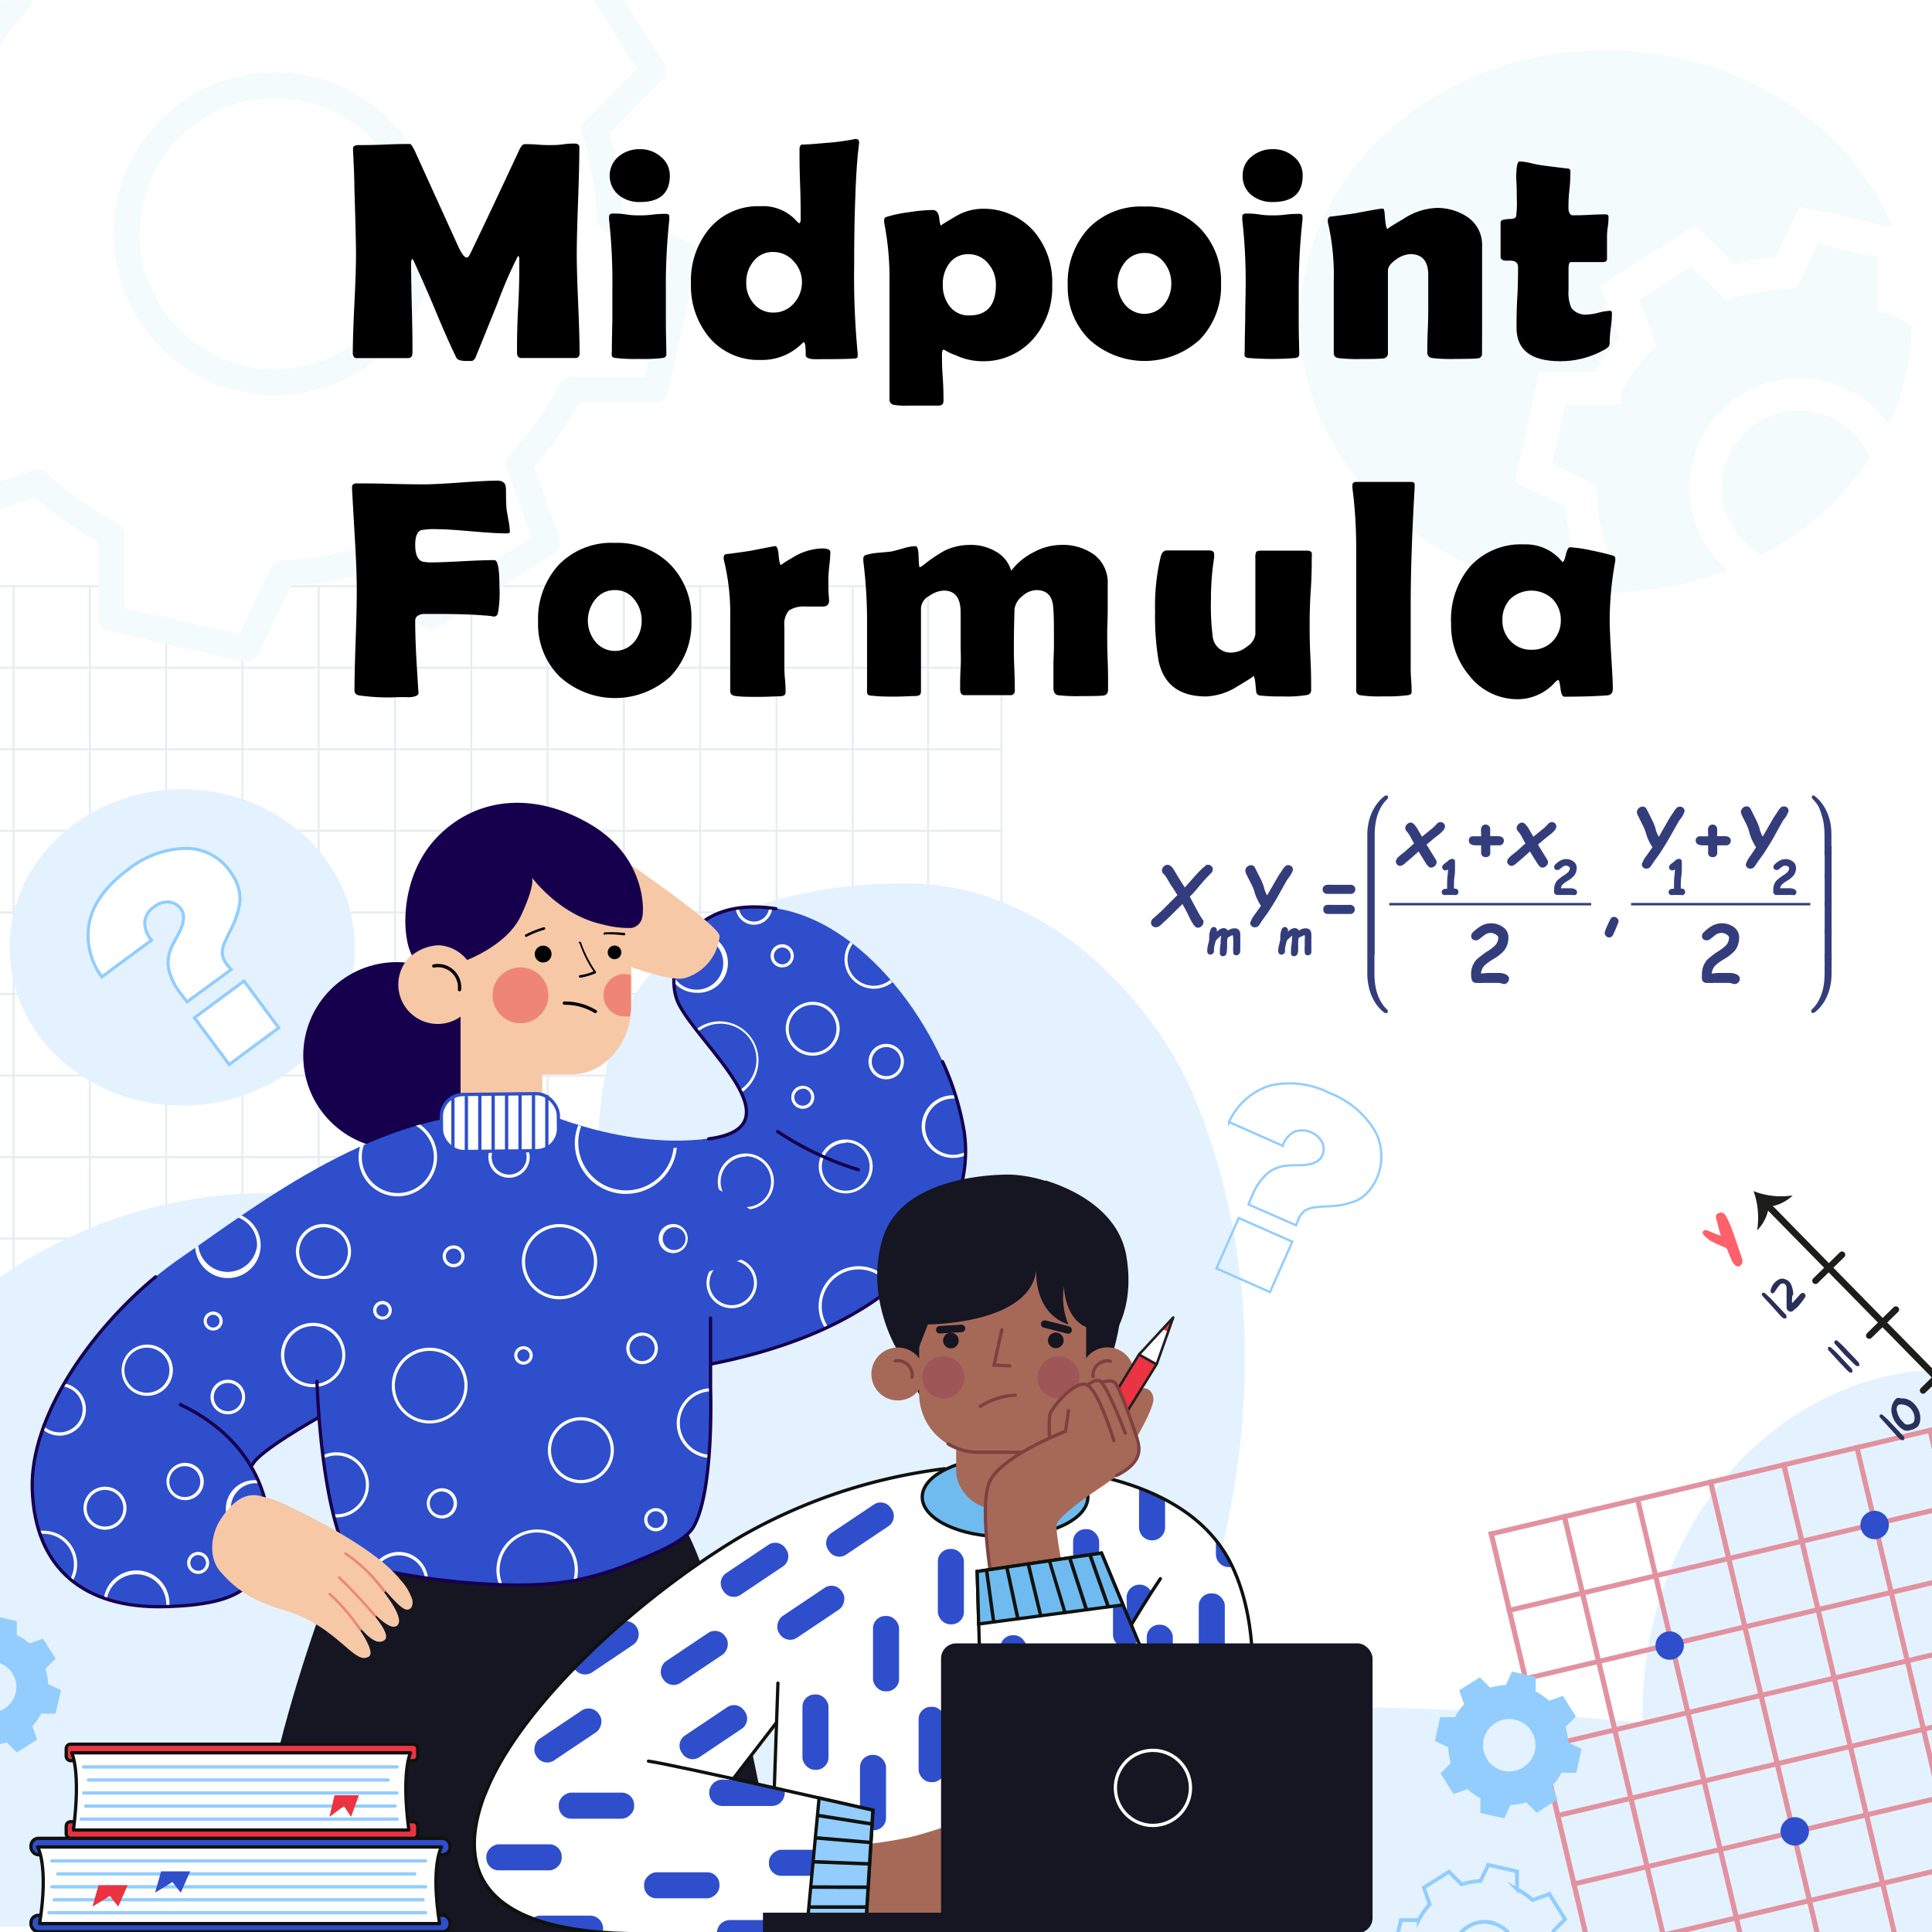 <svg id="Шар_1" data-name="Шар 1" xmlns="http://www.w3.org/2000/svg" xmlns:xlink="http://www.w3.org/1999/xlink" viewBox="0 0 230 230"><defs><style>.cls-1,.cls-10,.cls-14,.cls-18,.cls-20,.cls-21,.cls-24,.cls-28,.cls-29,.cls-34,.cls-36,.cls-41,.cls-43,.cls-45,.cls-8{fill:none;}.cls-11,.cls-2,.cls-33,.cls-7{fill:#fff;}.cls-3{clip-path:url(#clip-path);}.cls-4{fill:#e4f2ff;}.cls-5{fill:#f4fbfd;}.cls-37,.cls-6{fill:#e4edf2;}.cls-10,.cls-11,.cls-37,.cls-45,.cls-6,.cls-9{fill-rule:evenodd;}.cls-34,.cls-45,.cls-7,.cls-8{stroke:#92cdfe;}.cls-10,.cls-14,.cls-18,.cls-20,.cls-21,.cls-22,.cls-24,.cls-26,.cls-29,.cls-31,.cls-32,.cls-35,.cls-36,.cls-37,.cls-38,.cls-39,.cls-45,.cls-7,.cls-8{stroke-miterlimit:10;}.cls-7{stroke-width:0.37px;}.cls-8{stroke-width:0.27px;}.cls-31,.cls-9{fill:#92cdfe;}.cls-10,.cls-36{stroke:#fff;}.cls-10{stroke-width:3.85px;}.cls-11{stroke:#f4fbfd;stroke-width:3.1px;}.cls-11,.cls-14,.cls-18,.cls-21,.cls-24,.cls-28,.cls-31,.cls-33,.cls-34,.cls-41,.cls-43{stroke-linecap:round;}.cls-11,.cls-28,.cls-33,.cls-34,.cls-41,.cls-43{stroke-linejoin:round;}.cls-12{fill:#161522;}.cls-13,.cls-32{fill:#2e4ecc;}.cls-14{stroke:#16004d;}.cls-14,.cls-18,.cls-20,.cls-21,.cls-22,.cls-24,.cls-29,.cls-31,.cls-32,.cls-33,.cls-34,.cls-35,.cls-36{stroke-width:0.39px;}.cls-15{fill:#f6c8a6;}.cls-16{fill:#16004d;}.cls-17{fill:#ef8576;}.cls-18{stroke:#010001;}.cls-19{fill:#010001;}.cls-20{stroke:#2e4ecc;}.cls-21,.cls-22,.cls-29,.cls-31,.cls-32,.cls-33,.cls-35{stroke:#0f110e;}.cls-22{fill:#6fbbef;}.cls-23{fill:#a66957;}.cls-24{stroke:#7f4040;}.cls-25{fill:#9e5656;}.cls-26,.cls-27,.cls-35{fill:#eb3341;}.cls-26,.cls-28{stroke:#1f1f1f;stroke-width:0.3px;}.cls-30{fill:#0f110e;}.cls-37{stroke:#e2929f;stroke-width:0.39px;}.cls-38,.cls-39{fill:#343d7c;stroke:#343d7c;stroke-width:0.29px;}.cls-38{stroke-linecap:square;}.cls-40{fill:#293059;}.cls-41,.cls-43{stroke:#1d1d1b;}.cls-41{stroke-width:0.79px;}.cls-42{fill:#1d1d1b;}.cls-43{stroke-width:0.77px;}.cls-44{fill:#ff6069;}.cls-45{stroke-width:0.45px;}</style><clipPath id="clip-path"><rect class="cls-1" width="230" height="230"/></clipPath></defs><rect class="cls-2" width="230" height="230"/><g class="cls-3"><ellipse class="cls-4" cx="231.86" cy="203.85" rx="36.32" ry="40.84"/><ellipse class="cls-4" cx="155.91" cy="225.7" rx="98.78" ry="22.48"/><ellipse class="cls-5" cx="191.18" cy="38.26" rx="36.42" ry="32.29"/><polygon class="cls-6" points="1.5 69.79 1.73 69.79 1.73 225.24 1.5 225.24 1.5 69.79 1.5 69.79 1.5 69.79"/><polygon class="cls-6" points="10.58 69.79 10.81 69.79 10.81 225.24 10.58 225.24 10.58 69.79 10.58 69.79 10.58 69.79"/><polygon class="cls-6" points="19.67 69.79 19.89 69.79 19.89 225.24 19.67 225.24 19.67 69.79 19.67 69.79 19.67 69.79"/><polygon class="cls-6" points="28.75 69.79 28.98 69.79 28.98 225.24 28.75 225.24 28.75 69.79 28.75 69.79 28.75 69.79"/><polygon class="cls-6" points="37.83 69.79 38.06 69.79 38.06 225.24 37.83 225.24 37.83 69.79 37.83 69.79 37.83 69.79"/><polyline class="cls-6" points="47.14 225.24 46.91 225.24 46.91 69.79 46.91 69.79 46.91 69.79 47.14 69.79"/><polygon class="cls-6" points="55.99 69.79 56.22 69.79 56.22 225.24 55.99 225.24 55.99 69.79 55.99 69.79 55.99 69.79"/><polygon class="cls-6" points="65.08 69.79 65.3 69.79 65.3 225.24 65.08 225.24 65.08 69.79 65.08 69.79 65.08 69.79"/><polygon class="cls-6" points="74.16 69.79 74.39 69.79 74.39 225.24 74.16 225.24 74.16 69.79 74.16 69.79 74.16 69.79"/><polygon class="cls-6" points="83.24 69.79 83.47 69.79 83.47 225.24 83.24 225.24 83.24 69.79 83.24 69.79 83.24 69.79"/><polygon class="cls-6" points="92.32 69.79 92.55 69.79 92.55 225.24 92.32 225.24 92.32 69.79 92.32 69.79 92.32 69.79"/><polygon class="cls-6" points="101.4 69.79 101.63 69.79 101.63 225.24 101.4 225.24 101.4 69.79 101.4 69.79 101.4 69.79"/><polygon class="cls-6" points="110.37 69.79 110.6 69.79 110.6 225.24 110.37 225.24 110.37 69.79 110.37 69.79 110.37 69.79"/><polygon class="cls-6" points="119.11 69.79 119.34 69.79 119.34 225.24 119.11 225.24 119.11 69.79 119.11 69.79 119.11 69.79"/><polygon class="cls-6" points="-26.81 99.03 -26.81 98.79 119.11 98.79 119.11 99.03 -26.81 99.03 -26.81 99.03 -26.81 99.03"/><polygon class="cls-6" points="-26.81 108.74 -26.81 108.5 119.11 108.5 119.11 108.74 -26.81 108.74 -26.81 108.74 -26.81 108.74"/><polygon class="cls-6" points="-26.81 89.32 -26.81 89.08 119.11 89.08 119.11 89.32 -26.81 89.32 -26.81 89.32 -26.81 89.32"/><polygon class="cls-6" points="-26.81 79.61 -26.81 79.37 119.11 79.37 119.11 79.61 -26.81 79.61 -26.81 79.61 -26.81 79.61"/><polygon class="cls-6" points="-26.81 69.91 -26.81 69.67 119.11 69.67 119.11 69.91 -26.81 69.91 -26.81 69.91 -26.81 69.91"/><polygon class="cls-6" points="-26.81 118.45 -26.81 118.21 119.11 118.21 119.11 118.45 -26.81 118.45 -26.81 118.45 -26.81 118.45"/><polygon class="cls-6" points="-26.81 128.16 -26.81 127.92 119.11 127.92 119.11 128.16 -26.81 128.16 -26.81 128.16 -26.81 128.16"/><polygon class="cls-6" points="-26.81 137.87 -26.81 137.62 119.11 137.62 119.11 137.87 -26.81 137.87 -26.81 137.87 -26.81 137.87"/><polygon class="cls-6" points="-26.81 147.57 -26.81 147.33 119.11 147.33 119.11 147.57 -26.81 147.57 -26.81 147.57 -26.81 147.57"/><polygon class="cls-6" points="-26.81 157.28 -26.81 157.04 119.11 157.04 119.11 157.28 -26.81 157.28 -26.81 157.28 -26.81 157.28"/><polygon class="cls-6" points="-26.81 166.99 -26.81 166.75 119.11 166.75 119.11 166.99 -26.81 166.99 -26.81 166.99 -26.81 166.99"/><polygon class="cls-6" points="-26.81 176.7 -26.81 176.46 119.11 176.46 119.11 176.7 -26.81 176.7 -26.81 176.7 -26.81 176.7"/><polygon class="cls-6" points="-26.81 186.41 -26.81 186.16 119.11 186.16 119.11 186.41 -26.81 186.41 -26.81 186.41 -26.81 186.41"/><polygon class="cls-6" points="-26.81 196.12 -26.81 195.87 119.11 195.87 119.11 196.12 -26.81 196.12 -26.81 196.12 -26.81 196.12"/><polygon class="cls-6" points="-26.81 205.82 -26.81 205.58 119.11 205.58 119.11 205.82 -26.81 205.82 -26.81 205.82 -26.81 205.82"/><ellipse class="cls-4" cx="21.7" cy="112.79" rx="20.56" ry="18.83"/><path class="cls-4" d="M-.87,229.36H121c6.38-5.28,12.12-13,17.44-24.64,10.29-22.53,14-50,3.39-74.93-3.28-7.73-15.25-24.65-34-24.62-17.53,0-32.45,6.51-35.5,21.23-2.29,11,0,17.23-4.7,22.62-6.59,7.58-19-5.35-29-6.59A55.87,55.87,0,0,0,1.1,151.3c-14.25,9.39-18.86,33.16-16.21,48.11C-13.17,210.36-8.59,221.61-.87,229.36Z"/><path class="cls-7" d="M22.28,119.26c-.11-.12-.21-.25-.32-.39l-.47-.62a7.1,7.1,0,0,1-1.39-2.83,4.29,4.29,0,0,1,.29-2.58c.16-.36.41-.84.74-1.44.79-1.42.93-2.48.42-3.16a2,2,0,0,0-1.44-.86,2.5,2.5,0,0,0-1.76.58,2.43,2.43,0,0,0-1.11,1.75,3.1,3.1,0,0,0,.73,2.13l.07.09-5.92,4.37a8.3,8.3,0,0,1-1.44-6.69q.8-3.3,4.53-6.07A11.38,11.38,0,0,1,22.07,101a6.33,6.33,0,0,1,5.28,2.68,6.5,6.5,0,0,1,1,1.88,5,5,0,0,1,.2,1.92,10.26,10.26,0,0,1-1.12,3.27c-.28.58-.49,1-.62,1.32a3.21,3.21,0,0,0-.35,1.51,2.94,2.94,0,0,0,.63,1.34l.2.24.23.27Zm5,7.47-4.13-5.57,5.9-4.37,4.13,5.57Z"/><path class="cls-8" d="M144.81,151l2.66-6,6.38,2.82-2.66,6Zm3.83-7.61c.05-.15.11-.3.17-.45s.16-.39.29-.68a7,7,0,0,1,1.68-2.48,4.24,4.24,0,0,1,2.28-1,15.15,15.15,0,0,1,1.54-.06c1.54,0,2.48-.4,2.8-1.14a1.85,1.85,0,0,0,0-1.59,2.74,2.74,0,0,0-3.27-1.28,3,3,0,0,0-1.41,1.61l0,.09-6.4-2.83a7.91,7.91,0,0,1,4.86-4.34,10.45,10.45,0,0,1,7.13.9,10.81,10.81,0,0,1,5.35,4.45,6.39,6.39,0,0,1-.82,7.33,4.49,4.49,0,0,1-1.49,1.07,9.76,9.76,0,0,1-3.23.62c-.61,0-1.07.07-1.37.1a3.11,3.11,0,0,0-1.42.42,2.81,2.81,0,0,0-.81,1.15c0,.06-.06.15-.1.28l-.12.31Z"/><path class="cls-9" d="M2,194.65a6.41,6.41,0,0,1,1.5,1l1.61-.57,1.51,2.38-1.21,1.21a6.49,6.49,0,0,1,.32,1.81l1.54.73L6.61,204H4.91a7.25,7.25,0,0,1-1.06,1.5l.57,1.6L2,208.62l-1.2-1.2a6.87,6.87,0,0,1-1.81.31l-.73,1.54-2.75-.61V207a6.41,6.41,0,0,1-1.5-1l-1.61.57-1.51-2.38,1.21-1.21a6.8,6.8,0,0,1-.32-1.81l-1.54-.73.62-2.74h1.7a7.25,7.25,0,0,1,1.06-1.5l-.57-1.6L-4.53,193l1.2,1.2a6.87,6.87,0,0,1,1.81-.31l.73-1.54L2,193v1.7Zm-2.42,3.23a3,3,0,0,0-3.61,2.29,3,3,0,0,0,2.29,3.61,3,3,0,0,0,3.61-2.29A3,3,0,0,0-.46,197.88Z"/><path class="cls-10" d="M225.46,35.33A25.38,25.38,0,0,1,231,39.21l5.89-2.09,5.54,8.74L238,50.29a25.55,25.55,0,0,1,1.16,6.65l5.65,2.69-2.27,10.1h-6.26a25,25,0,0,1-3.88,5.52l2.1,5.89-8.75,5.54-4.43-4.41a25.47,25.47,0,0,1-6.65,1.15L212,89.08l-10.1-2.26,0-6.26a25.56,25.56,0,0,1-5.51-3.88l-5.9,2.09L184.92,70l4.42-4.43A25.55,25.55,0,0,1,188.18,59l-5.65-2.68,2.27-10.1,6.25,0a25.42,25.42,0,0,1,3.89-5.52l-2.1-5.89,8.74-5.54L206,33.62a25.06,25.06,0,0,1,6.64-1.16l2.69-5.65,10.1,2.26v6.26Zm-8.9,11.88A11.1,11.1,0,1,0,225,60.48,11.11,11.11,0,0,0,216.56,47.21Z"/><path class="cls-11" d="M50.8-8.35a40.16,40.16,0,0,1,8.78,6.19L69-5.5,77.78,8.42l-7,7.06A40.26,40.26,0,0,1,72.6,26.06l9,4.27L78,46.41l-10,0a40.16,40.16,0,0,1-6.19,8.78l3.34,9.38L51.27,73.41l-7.06-7a40.76,40.76,0,0,1-10.59,1.85l-4.26,9L13.28,73.61l0-10a40.4,40.4,0,0,1-8.78-6.19l-9.38,3.34-8.82-13.92,7-7.06A40.26,40.26,0,0,1-8.54,29.25l-9-4.27,3.6-16.08,10,0A40.47,40.47,0,0,1,2.21.1L-1.13-9.28,12.79-18.1l7.06,7a40.68,40.68,0,0,1,10.58-1.85l4.27-9L50.78-18.3l0,10ZM36.63,10.57A17.68,17.68,0,1,0,50,31.69,17.69,17.69,0,0,0,36.63,10.57Z"/><path class="cls-12" d="M41.79,182.3s-13.32,31.73-11,48.09H93.57s-6.22-40.71-13.2-50.47S41.79,182.3,41.79,182.3Z"/><path class="cls-13" d="M62.66,131.54s10.79,5.47,21.7,4-1.14-11.12-3.59-16.13c-1.76-3.59.32-13,11.61-11.27s20.82,16,22.4,26.53c1.5,9.94-6.55,24.39-34.4,28.4L61,141.45Z"/><path class="cls-2" d="M88.79,144a3.34,3.34,0,1,1,3.34-3.34A3.34,3.34,0,0,1,88.79,144Zm0-6.3a3,3,0,1,0,3,3A3,3,0,0,0,88.79,137.65Z"/><path class="cls-2" d="M87.11,155.74a3,3,0,1,1,3-3A3,3,0,0,1,87.11,155.74Zm0-5.66a2.65,2.65,0,1,0,2.65,2.64A2.65,2.65,0,0,0,87.11,150.08Z"/><path class="cls-2" d="M100.68,142.07a3.21,3.21,0,1,1,3.21-3.21A3.21,3.21,0,0,1,100.68,142.07Zm0-6a2.84,2.84,0,1,0,2.84,2.84A2.84,2.84,0,0,0,100.68,136Z"/><path class="cls-2" d="M105.5,128.49a2.11,2.11,0,1,1,2.11-2.11A2.12,2.12,0,0,1,105.5,128.49Zm0-3.84a1.73,1.73,0,1,0,1.74,1.73A1.73,1.73,0,0,0,105.5,124.65Z"/><path class="cls-2" d="M95.56,132a1.37,1.37,0,1,1,1.38-1.37A1.37,1.37,0,0,1,95.56,132Zm0-2.37a1,1,0,1,0,1,1A1,1,0,0,0,95.56,129.59Z"/><path class="cls-2" d="M93.13,115.17a1.38,1.38,0,1,1,1.37-1.37A1.38,1.38,0,0,1,93.13,115.17Zm0-2.37a1,1,0,1,0,0,2,1,1,0,0,0,0-2Z"/><path class="cls-2" d="M96.75,125.68a3.21,3.21,0,1,1,3.21-3.21A3.21,3.21,0,0,1,96.75,125.68Zm0-6.05a2.84,2.84,0,1,0,2.83,2.84A2.84,2.84,0,0,0,96.75,119.63Z"/><path class="cls-2" d="M106,116.64a3.12,3.12,0,0,1-4.48-4.28l-.3-.22a3.45,3.45,0,0,0-.68,2.07,3.5,3.5,0,0,0,5.71,2.71C106.12,116.83,106,116.73,106,116.64Z"/><path class="cls-2" d="M83.07,122.83a4.28,4.28,0,1,1,5,6.93l.17.34a4.65,4.65,0,0,0-2.61-8.51,4.57,4.57,0,0,0-2.8,1A3.25,3.25,0,0,0,83.07,122.83Z"/><path class="cls-2" d="M89.76,110.09a2.2,2.2,0,0,0,2.18-2l-.38,0a1.81,1.81,0,0,1-3.6,0l-.38.05A2.2,2.2,0,0,0,89.76,110.09Z"/><path class="cls-2" d="M82.92,118.19a3.55,3.55,0,1,0,0-7.09,3.16,3.16,0,0,0-.76.09,4.91,4.91,0,0,0-.39.51,3.17,3.17,0,1,1-1.54,4.61c0,.21,0,.42,0,.63A3.52,3.52,0,0,0,82.92,118.19Z"/><path class="cls-2" d="M81,160.17a3.25,3.25,0,0,0-2.35,1l.25.28a2.89,2.89,0,0,1,4.86,1.11l.37-.07A3.26,3.26,0,0,0,81,160.17Z"/><path class="cls-2" d="M102.24,150.74a4.77,4.77,0,0,0-4,7.39l.35-.16a4.34,4.34,0,0,1-.76-2.46,4.39,4.39,0,0,1,8.23-2.13l.3-.24A4.79,4.79,0,0,0,102.24,150.74Z"/><path class="cls-2" d="M113.49,137.48a3.35,3.35,0,0,1,0-6.7,2.56,2.56,0,0,1,.39,0l-.12-.39h-.27a3.73,3.73,0,1,0,1.45,7.15c0-.14,0-.28,0-.42A3.27,3.27,0,0,1,113.49,137.48Z"/><path class="cls-14" d="M92.58,134.71a36.43,36.43,0,0,0,9.6,4.54"/><path class="cls-14" d="M112.2,126.38a32.38,32.38,0,0,1,2.58,8.33c1.5,9.94-6.55,24.39-34.4,28.4"/><path class="cls-14" d="M84.36,135.58c10.92-1.43-1.14-11.12-3.59-16.13-1.76-3.59.32-13,11.61-11.27"/><path class="cls-15" d="M69.67,99.25s15.93,10.59,16,12.19a5.8,5.8,0,0,1-4.14,5c-2.69.78-15.08-4.77-15.08-4.77S67.32,103.18,69.67,99.25Z"/><circle class="cls-16" cx="47.23" cy="125.67" r="11.13"/><path class="cls-13" d="M21.47,167.21C32.22,172.3,32.84,182,31.53,185.33s-2.66,5.72-12,5.94-15.39-4.42-15.69-14,8.69-21.37,17.72-27.56,23.88-18,39.47-17.15,33.38,15.08,33.38,15.08L37.89,168.77s-7.13,4-7.82,5.58"/><path class="cls-2" d="M29.18,166.32a2.06,2.06,0,1,0-2.05,2.05A2.05,2.05,0,0,0,29.18,166.32Zm-3.73,0A1.68,1.68,0,1,1,27.13,168,1.68,1.68,0,0,1,25.45,166.32Z"/><path class="cls-2" d="M17.48,166.17a3.05,3.05,0,1,0-3-3A3,3,0,0,0,17.48,166.17Zm0-5.73a2.68,2.68,0,1,1-2.67,2.68A2.68,2.68,0,0,1,17.48,160.44Z"/><path class="cls-2" d="M24.25,157.27a1.13,1.13,0,1,0,1.12-1.13A1.13,1.13,0,0,0,24.25,157.27Zm1.88,0a.76.76,0,1,1-.76-.75A.75.75,0,0,1,26.13,157.27Z"/><path class="cls-2" d="M24.26,176.38A2.22,2.22,0,1,0,22,178.59,2.21,2.21,0,0,0,24.26,176.38ZM22,178.22a1.84,1.84,0,1,1,1.84-1.84A1.84,1.84,0,0,1,22,178.22Z"/><path class="cls-2" d="M23.59,184.75a1.31,1.31,0,1,0,1.31,1.31A1.31,1.31,0,0,0,23.59,184.75Zm0,2.24a.93.93,0,1,1,.93-.93A.93.93,0,0,1,23.59,187Z"/><path class="cls-2" d="M15.06,179.55a2.56,2.56,0,1,0-2.56,2.56A2.56,2.56,0,0,0,15.06,179.55Zm-4.74,0a2.18,2.18,0,1,1,2.18,2.18A2.18,2.18,0,0,1,10.32,179.55Z"/><path class="cls-2" d="M30.6,148.27a3.52,3.52,0,0,1-7,0l-.36.26a3.9,3.9,0,1,0,5.5-3.83l-.37.25A3.51,3.51,0,0,1,30.6,148.27Z"/><path class="cls-2" d="M32,182.6c0-.15,0-.29,0-.45a3,3,0,1,1-1.67-5.58,3.29,3.29,0,0,1,.54.05l-.17-.41-.37,0A3.42,3.42,0,1,0,32,182.6Z"/><path class="cls-2" d="M20.17,191.25c0-.11,0-.21,0-.32a3.93,3.93,0,0,0-7.81-.67l.36.12a3.56,3.56,0,0,1,7.07.55c0,.11,0,.22,0,.33Z"/><path class="cls-2" d="M8.65,188.23a4,4,0,0,0-3.46-6,4.55,4.55,0,0,0-.53,0l.12.37a2.73,2.73,0,0,1,.41,0,3.61,3.61,0,0,1,3.61,3.61A3.65,3.65,0,0,1,8.36,188Z"/><path class="cls-2" d="M10.23,167.78a3.14,3.14,0,0,0-2.6-3.09,4,4,0,0,1-.2.35,2.75,2.75,0,1,1-2.22,4.74c0,.12-.09.25-.13.38a3.07,3.07,0,0,0,2,.75A3.13,3.13,0,0,0,10.23,167.78Z"/><path class="cls-14" d="M21.47,167.21C32.22,172.3,32.84,182,31.53,185.33s-2.66,5.72-12,5.94-15.39-4.42-15.69-14c-.27-8.51,6.79-18.75,14.69-25.27"/><path class="cls-14" d="M37.89,168.77s-7.13,4-7.82,5.58"/><path class="cls-13" d="M84.64,170.63V156.91s-5.5-19.69-20-22.1-21.25,4.57-25.18,8.57-1.44,26.52-1.31,27.72,1.65,10.19,2.17,11.54a8.34,8.34,0,0,0,2.36,3.52c1.06.82,10.35,2.29,18.91,2.55s14.86-3.27,16.84-4.06a7.65,7.65,0,0,0,4.8-4.19C84.5,177.87,84.64,170.63,84.64,170.63Z"/><path class="cls-2" d="M38.52,152.27A3.28,3.28,0,1,1,41.79,149,3.28,3.28,0,0,1,38.52,152.27Zm0-6.17a2.9,2.9,0,1,0,2.9,2.9A2.9,2.9,0,0,0,38.52,146.1Z"/><path class="cls-2" d="M54,150.86a1.3,1.3,0,1,1,1.3-1.3A1.3,1.3,0,0,1,54,150.86Zm0-2.22a.92.92,0,1,0,.92.92A.92.92,0,0,0,54,148.64Z"/><path class="cls-2" d="M51.15,169.46A4.51,4.51,0,1,1,55.66,165,4.52,4.52,0,0,1,51.15,169.46Zm0-8.64A4.14,4.14,0,1,0,55.29,165,4.14,4.14,0,0,0,51.15,160.82Z"/><path class="cls-2" d="M52.61,180.77a1.8,1.8,0,1,1,1.8-1.79A1.8,1.8,0,0,1,52.61,180.77Zm0-3.21A1.42,1.42,0,1,0,54,179,1.41,1.41,0,0,0,52.61,177.56Z"/><path class="cls-2" d="M69.15,176.57a3.93,3.93,0,1,1,3.93-3.93A3.93,3.93,0,0,1,69.15,176.57Zm0-7.48a3.55,3.55,0,1,0,3.55,3.55A3.55,3.55,0,0,0,69.15,169.09Z"/><path class="cls-2" d="M78.07,182.3a1.38,1.38,0,1,1,1.38-1.38A1.38,1.38,0,0,1,78.07,182.3Zm0-2.39a1,1,0,1,0,1,1A1,1,0,0,0,78.07,179.91Z"/><path class="cls-2" d="M76.44,162.4a1.88,1.88,0,1,1,1.88-1.87A1.87,1.87,0,0,1,76.44,162.4Zm0-3.37a1.5,1.5,0,1,0,1.5,1.5A1.5,1.5,0,0,0,76.44,159Z"/><path class="cls-2" d="M62.32,162.46a1.1,1.1,0,1,1,1.1-1.1A1.11,1.11,0,0,1,62.32,162.46Zm0-1.83a.73.73,0,0,0,0,1.46.73.73,0,0,0,0-1.46Z"/><path class="cls-2" d="M45.54,157.1a1.11,1.11,0,1,1,1.1-1.11A1.11,1.11,0,0,1,45.54,157.1Zm0-1.83a.73.73,0,1,0,.73.72A.73.73,0,0,0,45.54,155.27Z"/><path class="cls-2" d="M66.61,154.68a4.48,4.48,0,1,1,4.48-4.48A4.49,4.49,0,0,1,66.61,154.68Zm0-8.58a4.1,4.1,0,1,0,4.1,4.1A4.11,4.11,0,0,0,66.61,146.1Z"/><path class="cls-2" d="M60.61,140.21a2.46,2.46,0,1,1,2.45-2.46A2.46,2.46,0,0,1,60.61,140.21Zm0-4.54a2.08,2.08,0,1,0,2.08,2.08A2.09,2.09,0,0,0,60.61,135.67Z"/><path class="cls-2" d="M80.14,149.18a1.73,1.73,0,1,1,1.73-1.73A1.73,1.73,0,0,1,80.14,149.18Zm0-3.08a1.36,1.36,0,0,0,0,2.71,1.36,1.36,0,1,0,0-2.71Z"/><path class="cls-2" d="M37.29,165.14a3.83,3.83,0,1,1,3.82-3.82A3.83,3.83,0,0,1,37.29,165.14Zm0-7.27a3.45,3.45,0,1,0,3.45,3.45A3.46,3.46,0,0,0,37.29,157.87Z"/><path class="cls-2" d="M47.37,142.42A4.68,4.68,0,0,0,50,133.88l-.5.14a4.29,4.29,0,1,1-6.43,3.72,4.08,4.08,0,0,1,.26-1.44l-.46.2a4.64,4.64,0,0,0,4.5,5.92Z"/><path class="cls-2" d="M84.52,173.19a3.78,3.78,0,0,1,0-7.55h.12v-.37h-.12a4.16,4.16,0,0,0,0,8.31C84.51,173.44,84.51,173.31,84.52,173.19Z"/><path class="cls-2" d="M68.65,188.1a4.93,4.93,0,0,0,.15-1.17,4.85,4.85,0,0,0-9.7,0,4.74,4.74,0,0,0,.31,1.69l.41,0a4.42,4.42,0,0,1-.34-1.71,4.47,4.47,0,1,1,8.94,0,4.24,4.24,0,0,1-.18,1.25Z"/><path class="cls-2" d="M47.49,184.75a3.5,3.5,0,0,0-3.15,2l.37.09a3.13,3.13,0,0,1,5.87,1l.38.05A3.5,3.5,0,0,0,47.49,184.75Z"/><path class="cls-2" d="M43.92,176.75a3.86,3.86,0,0,0-3.86-3.86,3.81,3.81,0,0,0-1.55.33l.06.38a3.53,3.53,0,0,1,1.49-.33,3.48,3.48,0,1,1,0,7h-.29c0,.13.06.26.08.38h.21A3.86,3.86,0,0,0,43.92,176.75Z"/><path class="cls-2" d="M74.57,142.13a6.08,6.08,0,0,0,6-5.48l-.38,0a5.69,5.69,0,1,1-11-2.58l-.35-.13a5.92,5.92,0,0,0-.41,2.15A6.07,6.07,0,0,0,74.57,142.13Z"/><path class="cls-14" d="M37.73,164.46c.51,12,2.43,19.29,4.11,21.13a7.25,7.25,0,0,0,1.4.82,81.38,81.38,0,0,0,17.82,2.28,39.69,39.69,0,0,0,7.42-.55,38.34,38.34,0,0,0,7.75-2.49c3.14-1.27,5.55-2.48,6.36-3.93,2.45-4.39,2-16.5,2-16.5v-8.31"/><path class="cls-15" d="M45.76,195.26c1.12-.81-2.67-4.51-3.71-5.89,1.16,1.22,4.16,5.1,5.24,4.14,1.34-1.2-4-6.81-4-6.81,1.7,1.42,3.91,4.48,4.92,4.87.42.16,1,0,.89-1.08a6.37,6.37,0,0,0-1.46-2.44c-2.89-3.67-10.7-7.55-14.27-9.22a14.15,14.15,0,0,0-2.3-.71c-2.31-.67-4,1.45-5,3.07-1,1.79-1.19,4.29.11,5.84,2.92,3.47,6.13,4.15,8.32,4.88,5.86,2,7.73,6.38,9.41,5.3,1-.62-2-4.7-3.37-6C42,192.35,44.24,196.36,45.76,195.26Z"/><path class="cls-17" d="M43,193.91a23.44,23.44,0,0,0-3.64-4.25c-.14-.12-.35.09-.21.21a23.24,23.24,0,0,1,3.6,4.19c.1.15.36,0,.25-.15Z"/><path class="cls-17" d="M44.73,192.23c-1.34-1.58-2.76-3.1-4.25-4.54-.14-.13-.35.08-.21.21a60.84,60.84,0,0,1,4.25,4.54c.12.15.33-.06.21-.21Z"/><path class="cls-17" d="M45.86,189.34a18.62,18.62,0,0,0-4.67-4.53c-.15-.1-.3.15-.15.26a17.91,17.91,0,0,1,4.56,4.42c.11.16.37,0,.26-.15Z"/><path class="cls-15" d="M52.15,112.52a4.71,4.71,0,0,1,2.74.88v-2.82c0-4.49,3.22-8.16,7.16-8.16H68c3.93,0,7.15,3.67,7.15,8.16v9.18c0,4.48-3.22,8.15-7.15,8.15H64.55v5a3.7,3.7,0,0,1-3.69,3.68H58.51a3.69,3.69,0,0,1-3.68-3.68V121.37c0-.12,0-.23,0-.34a4.69,4.69,0,1,1-2.7-8.51Z"/><path class="cls-18" d="M54.7,117.82A2.58,2.58,0,0,0,51.64,115"/><path class="cls-19" d="M63.66,113.58a1,1,0,1,0,1-1A1,1,0,0,0,63.66,113.58Z"/><path class="cls-19" d="M72.35,113.38a.81.81,0,0,0,.81.81.81.81,0,1,0,0-1.62A.81.81,0,0,0,72.35,113.38Z"/><path class="cls-17" d="M58.64,118.49A3.32,3.32,0,1,0,62,115.17,3.32,3.32,0,0,0,58.64,118.49Z"/><path class="cls-17" d="M74.53,116a2.79,2.79,0,0,1,.58.07v3.44A7.35,7.35,0,0,1,75,121a3.57,3.57,0,0,1-.46,0,2.53,2.53,0,1,1,0-5.05Z"/><path class="cls-19" d="M62.7,111.52a10.59,10.59,0,0,1,2.1-.84.15.15,0,0,0-.08-.29,12,12,0,0,0-2.17.87c-.16.09,0,.35.15.26Z"/><path class="cls-19" d="M72,111.24a13.05,13.05,0,0,1,2.25.11.16.16,0,0,0,.18-.1c0-.07,0-.18-.1-.19A14,14,0,0,0,72,111c-.19,0-.19.3,0,.29Z"/><path class="cls-19" d="M69,112.29a13.62,13.62,0,0,0,1.77,3.51l0-.2a7.14,7.14,0,0,1-1.75.5c-.19,0-.11.32.08.29a7.32,7.32,0,0,0,1.82-.54.15.15,0,0,0,0-.2,13.74,13.74,0,0,1-1.74-3.44c-.06-.17-.34-.1-.28.08Z"/><path class="cls-18" d="M67.19,119.42a7,7,0,0,1,3.69,1"/><path class="cls-16" d="M52.15,99.55c4.8-4.85,11.77-5.23,18.26-1.34s6.34,10.27,6,11.18a1.57,1.57,0,0,1-1.23,1.08,11.63,11.63,0,0,1-3.4-.41c-5.18-1.1-8.45-5.59-8.45-5.59s.44.81-1.32,4.56c-1.32,2.81-4.68,4.55-6.4,5.26a4.65,4.65,0,0,0-3.36-1.76,5.41,5.41,0,0,0-3.21,1.2C47.68,111.18,47.72,104,52.15,99.55Z"/><rect class="cls-2" x="52.55" y="130.24" width="13.93" height="6.79" rx="2.62" transform="translate(-1.49 0.68) rotate(-0.64)"/><rect class="cls-20" x="52.55" y="130.24" width="13.93" height="6.79" rx="2.62" transform="translate(-1.49 0.68) rotate(-0.64)"/><line class="cls-20" x1="53.92" y1="130.55" x2="53.92" y2="136.8"/><line class="cls-20" x1="55.52" y1="130.48" x2="55.52" y2="137.07"/><line class="cls-20" x1="57.12" y1="130.37" x2="57.12" y2="137.05"/><line class="cls-20" x1="58.71" y1="130.37" x2="58.71" y2="137.03"/><line class="cls-20" x1="60.31" y1="130.37" x2="60.31" y2="137.02"/><line class="cls-20" x1="61.91" y1="130.37" x2="61.91" y2="137"/><line class="cls-20" x1="63.51" y1="130.19" x2="63.51" y2="137"/><line class="cls-20" x1="65.1" y1="130.37" x2="65.1" y2="136.8"/><path class="cls-2" d="M92.4,205.07l-5.14,6.68L73.18,230.13c-18-.88-18.18-9.59-15.41-16.66C61.87,203,76.1,190.13,88.05,183a64.58,64.58,0,0,1,24.41-8.1l-2.06,13.49-18,16.73"/><rect class="cls-13" x="66.06" y="202.12" width="3.1" height="8.97" rx="1.46" transform="translate(201.53 35.37) rotate(56.15)"/><path class="cls-13" d="M84.82,201.72H85a1.46,1.46,0,0,1,1.46,1.46v6.06A1.46,1.46,0,0,1,85,210.69h-.19a1.45,1.45,0,0,1-1.45-1.45v-6.06a1.45,1.45,0,0,1,1.45-1.45Z" transform="translate(208.88 20.83) rotate(56.15)"/><rect class="cls-13" x="81.11" y="192.89" width="3.1" height="8.97" rx="1.46" transform="translate(200.53 18.78) rotate(56.15)"/><path class="cls-13" d="M68.37,198.57a.56.56,0,0,1,0,.08h0a1.54,1.54,0,0,0,2.15.42l4.87-3.27A1.55,1.55,0,0,0,74.31,193C72.23,194.79,70.24,196.66,68.37,198.57Z"/><path class="cls-13" d="M89.74,182.4h.19a1.46,1.46,0,0,1,1.46,1.46v6.06a1.45,1.45,0,0,1-1.45,1.45h-.19a1.46,1.46,0,0,1-1.46-1.46v-6.06A1.46,1.46,0,0,1,89.74,182.4Z" transform="translate(194.99 8.17) rotate(56.15)"/><path class="cls-13" d="M102.28,177.6h.19a1.46,1.46,0,0,1,1.46,1.46v6.06a1.46,1.46,0,0,1-1.46,1.46h-.19a1.46,1.46,0,0,1-1.46-1.46v-6.06a1.45,1.45,0,0,1,1.45-1.45Z" transform="translate(196.58 -4.36) rotate(56.15)"/><path class="cls-21" d="M112.46,174.85A64.58,64.58,0,0,0,88.05,183c-12,7.18-26.18,20-30.28,30.52-2.77,7.07-2.56,15.78,15.41,16.66l14.08-18.38,5.14-6.68"/><path class="cls-2" d="M92.61,200.37l-.43,12.48V230.2H141l1.1-4c3.83-6.39,10.66-26.71,4.64-39.64-6.26-13.46-28.75-11.9-28.75-11.9l-7,3.59-7.46,9.18L92.8,195.64Z"/><rect class="cls-13" x="95.53" y="201.72" width="3.1" height="8.97" rx="1.46"/><rect class="cls-13" x="102.38" y="208.92" width="3.1" height="8.97" rx="1.46"/><rect class="cls-13" x="109.36" y="203.19" width="3.1" height="8.97" rx="1.46"/><rect class="cls-13" x="103.93" y="192.38" width="3.1" height="8.97" rx="1.46"/><rect class="cls-13" x="111.65" y="184.4" width="3.1" height="8.97" rx="1.46"/><rect class="cls-13" x="127.75" y="182.04" width="3.1" height="8.97" rx="1.46"/><rect class="cls-13" x="142.71" y="189.69" width="3.1" height="8.97" rx="1.46"/><rect class="cls-13" x="136.52" y="193.42" width="3.1" height="8.97" rx="1.46"/><path class="cls-13" d="M146.32,186.56a1.25,1.25,0,0,0,.43-.07,15.41,15.41,0,0,0-2-3.17V185A1.54,1.54,0,0,0,146.32,186.56Z"/><path class="cls-13" d="M135.6,177.09v4.74a1.55,1.55,0,1,0,3.1,0v-3.36A30.51,30.51,0,0,0,135.6,177.09Z"/><path class="cls-13" d="M137.06,189.51a1.55,1.55,0,0,0-2.94.68l.1,4Z"/><rect class="cls-13" x="94.99" y="187.52" width="3.1" height="8.97" rx="1.46" transform="translate(202.21 4.87) rotate(56.15)"/><path class="cls-21" d="M92.61,200.37l-.43,12.48V230.2H141l1.1-4c3.83-6.39,10.66-26.71,4.64-39.64-6.26-13.46-28.75-11.9-28.75-11.9"/><path class="cls-21" d="M130.94,199.75s4.66-8.08,7.2-11.81"/><ellipse class="cls-22" cx="119.65" cy="178.22" rx="9.86" ry="4.73"/><rect class="cls-23" x="113.83" y="167.68" width="10.87" height="11.86" rx="4.36"/><path class="cls-12" d="M108.64,164.28c0-.17-3.45-5.39-3.65-9.93s1.63-13.11,14.59-13.52c4.53-.15,14.2.44,14.16,11.34s-5.15,17.28-6.3,17.88S111.7,173.35,108.64,164.28Z"/><path class="cls-23" d="M135,163.59a3.15,3.15,0,1,1-3.08-3.19A3.14,3.14,0,0,1,135,163.59Z"/><path class="cls-24" d="M130.13,163.89a1.71,1.71,0,0,1,2.07-1.84"/><path class="cls-23" d="M103.74,163.42a3.15,3.15,0,1,0,3.21-3A3.14,3.14,0,0,0,103.74,163.42Z"/><path class="cls-24" d="M108.58,163.94a1.72,1.72,0,0,0-2-1.93"/><rect class="cls-23" x="106.2" y="149.79" width="26.32" height="19.88" rx="6.99" transform="translate(-40.51 278.9) rotate(-89.93)"/><path class="cls-24" d="M125.5,172.11a6.92,6.92,0,0,1-3.21.78H116.4a7,7,0,0,1-3.53-1"/><path class="cls-25" d="M114.81,164.16a2.51,2.51,0,1,1-2.31-2.69A2.51,2.51,0,0,1,114.81,164.16Z"/><path class="cls-25" d="M128.5,164.18a2.5,2.5,0,1,1-2.3-2.69A2.49,2.49,0,0,1,128.5,164.18Z"/><path class="cls-24" d="M119.27,158.3c-.32,1.4-.63,2.81-.93,4.21l1.86.09"/><path class="cls-12" d="M114.13,159.57a.93.93,0,1,1-.94-.91A.93.93,0,0,1,114.13,159.57Z"/><path class="cls-12" d="M126.62,159.55a.93.93,0,1,1-.94-.91A.93.93,0,0,1,126.62,159.55Z"/><path class="cls-12" d="M111.88,158.75l2.59-.16a.46.46,0,0,0,.44-.45.45.45,0,0,0-.44-.44l-2.59.16a.45.45,0,0,0-.45.44.46.46,0,0,0,.45.45Z"/><path class="cls-12" d="M124.25,158.05l2.79.71a.45.45,0,0,0,.55-.31.46.46,0,0,0-.31-.55l-2.8-.71a.46.46,0,0,0-.54.31.44.44,0,0,0,.31.55Z"/><path class="cls-24" d="M116.71,167.42a8.39,8.39,0,0,1,4.15-1.32"/><path class="cls-12" d="M124.45,140.58a16.17,16.17,0,0,0-4-.74c-3-.07-13,.54-15.28,7.33s1.42,13.12,1.42,13.12L106.1,158a35.52,35.52,0,0,0,3.13,2.84l1.23-3.17s12.3,0,12.91-6.57c0-.22-.49,5.17,3.82,6.57a8.39,8.39,0,0,1-.53-4.52s.06,3.93,2.86,4.92l.18,2.3s1.57-.54,2.1-3.36l.19,2.7s3.26-3.3,2.1-10.19c-.87-5.1-5.76-7.8-9.64-9"/><path class="cls-23" d="M134.87,171.88s2.49-4.08,2.44-5.35-1.53-2.05-2.85,0-2,3.84-1.41,4.6A2.64,2.64,0,0,0,134.87,171.88Z"/><path class="cls-24" d="M134,167.3a5.18,5.18,0,0,1,1.26-1.54"/><path class="cls-26" d="M127.62,176.43h0a1.07,1.07,0,0,1-.42-1.5l8.33-13.57a1.17,1.17,0,0,1,1.57-.37h0a1.19,1.19,0,0,1,.5,1.57l-8.41,13.5A1.16,1.16,0,0,1,127.62,176.43Z"/><polygon class="cls-2" points="135.6 161.25 137.69 162.43 139.67 156.84 135.6 161.25"/><polygon class="cls-27" points="139.07 158.54 139.67 156.84 138.39 158.23 139.07 158.54"/><polygon class="cls-28" points="135.6 161.25 137.69 162.43 139.67 156.84 135.6 161.25"/><path class="cls-23" d="M134.3,174.82l-4.38,3s-3.89,2.65-4.12,3.67,1.4,8.66,1.4,8.66l-9,1s-1-10.81-.91-11.91a5.64,5.64,0,0,1,2.63-5.13c2.65-1.67,4.36-2.55,4.36-2.55a.89.89,0,0,0,.63-.88c0-.67-.18-2.37.5-3.14a14.29,14.29,0,0,1,2.48-2.33,5.37,5.37,0,0,1,1-.37s.43.19.69,0a4.47,4.47,0,0,1,.86-.41s.42-.21.62,0,1-.18,1.18,0a4.14,4.14,0,0,1,1.26,2c.55,1.39,1.93,5.47,2,6.07A2.83,2.83,0,0,1,134.3,174.82Z"/><path class="cls-24" d="M118.33,189.85s-1.87-10.23-.56-13.36,9.08-6.1,9.08-6.1l.35-2.45"/><path class="cls-24" d="M132.6,171.5s-1.92-6.4-3.38-6.7-4.15,2.9-4.27,3.72a19.07,19.07,0,0,0,0,2.69"/><path class="cls-24" d="M129.5,164.93a1.69,1.69,0,0,1,1.28-.59c.83,0,3.18,6.28,3.18,6.28"/><path class="cls-24" d="M131.13,164.58s1-.42,1.57,0,2.64,6.42,2.77,7.07.68,2.4-2.55,4"/><path class="cls-2" d="M116.33,187.08l14.8-2.19,13,31.28s2.32,9.5-11.29,10.59-15.51-5.68-15.51-5.68Z"/><rect class="cls-13" x="119.1" y="194.67" width="3.1" height="8.97" rx="1.46"/><rect class="cls-13" x="129.3" y="198.71" width="3.1" height="8.97" rx="1.46"/><rect class="cls-13" x="123.19" y="208.58" width="3.1" height="8.97" rx="1.46"/><rect class="cls-13" x="134.05" y="212.46" width="3.1" height="8.97" rx="1.46"/><path class="cls-13" d="M132.56,188.34a1.27,1.27,0,0,0-.06.39v5.87a1.55,1.55,0,0,0,2.94.68Z"/><path class="cls-13" d="M139.61,205.33v3.06a1.56,1.56,0,0,0,1.55,1.55,2,2,0,0,0,.35,0Z"/><path class="cls-13" d="M142.71,216.14V222a1.42,1.42,0,0,0,.07.42,8.17,8.17,0,0,0,1.33-6.25l-.58-1.39A1.55,1.55,0,0,0,142.71,216.14Z"/><path class="cls-13" d="M131.09,226.86V224.1a1.55,1.55,0,0,0-3.1,0v2.71C128.94,226.88,130,226.89,131.09,226.86Z"/><path class="cls-13" d="M117.24,215.61h-.09l.16,5.46a5.85,5.85,0,0,0,1.45,2.22,2.48,2.48,0,0,0,0-.27v-5.87A1.56,1.56,0,0,0,117.24,215.61Z"/><path class="cls-29" d="M116.33,187.08l14.8-2.19,13,31.28s2.32,9.5-11.29,10.59-15.51-5.68-15.51-5.68Z"/><path class="cls-22" d="M131.13,184.89l-14.8,2.19.18,6.25,17.18-2.27Z"/><path class="cls-30" d="M118.09,193.12l.41-.05-.85-6.19-.41.06Z"/><path class="cls-30" d="M120.06,186.53l-.41.06,1.32,6.15.42-.05Z"/><path class="cls-30" d="M122.62,186.15l-.42.06,1.49,6.17.42,0Z"/><path class="cls-30" d="M129.54,185.12l2.19,6.2.43-.06-2.19-6.2Z"/><path class="cls-30" d="M124.73,185.83l1.85,6.17L127,192l-1.86-6.18Z"/><path class="cls-30" d="M127.55,185.42l-.42.06,2,6.19.43-.06Z"/><path class="cls-23" d="M102.72,219.58a48.13,48.13,0,0,0,5.81-.91,53.52,53.52,0,0,0,6-1.95l-.27,12.19H100.53Z"/><path class="cls-2" d="M57.77,213.69c-2.77,7.07-2.56,15.56,15.41,16.44a285.54,285.54,0,0,0,29.84.07l.91-14.7s-23.54-5.39-26.73-5.84Z"/><rect class="cls-13" x="79.62" y="219.96" width="3.1" height="8.97" rx="1.46" transform="translate(305.61 143.27) rotate(90)"/><rect class="cls-13" x="94.47" y="217.28" width="3.1" height="8.97" rx="1.46" transform="translate(317.79 125.74) rotate(90)"/><rect class="cls-13" x="69.46" y="210.47" width="3.1" height="8.97" rx="1.46" transform="translate(285.96 143.95) rotate(90)"/><rect class="cls-13" x="60.84" y="216.63" width="3.1" height="8.97" rx="1.46" transform="translate(283.5 158.72) rotate(90)"/><path class="cls-13" d="M86,211.86A1.55,1.55,0,1,0,86,215h5.87a1.55,1.55,0,0,0,1.55-1.55,1.24,1.24,0,0,0,0-.27l-5.7-1.27Z"/><path class="cls-13" d="M92.77,228.58H86.9a1.54,1.54,0,0,0-1.55,1.55,1,1,0,0,0,0,.3c3.39,0,6.41,0,8.91-.05a.69.69,0,0,0,0-.25A1.54,1.54,0,0,0,92.77,228.58Z"/><path class="cls-13" d="M70.25,228.05H64.38a1.52,1.52,0,0,0-1,.34A30.39,30.39,0,0,0,71.73,230a1.69,1.69,0,0,0,.07-.45A1.55,1.55,0,0,0,70.25,228.05Z"/><path class="cls-21" d="M57.77,213.47c-2.77,7.07-2.56,15.78,15.41,16.66,5.42.26,10.22,0,14.37.07,9.62.06,15.47,0,15.47,0l.91-14.7s-23.54-5.39-26.73-5.84"/><path class="cls-31" d="M96,230.13c4.48-.1,7,.07,7,.07l.91-14.7-6.4-1.45Z"/><polygon class="cls-30" points="103.23 226.82 96.36 226.82 96.32 227.24 103.2 227.24 103.23 226.82"/><polygon class="cls-30" points="96.58 224.44 96.54 224.86 103.35 224.88 103.37 224.46 96.58 224.44"/><polygon class="cls-30" points="97.32 216.33 103.81 217.36 103.84 216.94 97.36 215.91 97.32 216.33"/><polygon class="cls-30" points="103.7 219.14 97.11 218.58 97.08 219 103.68 219.56 103.7 219.14"/><polygon class="cls-30" points="96.81 221.85 103.52 222.1 103.55 221.69 96.85 221.43 96.81 221.85"/><rect class="cls-32" x="3.69" y="218.85" width="49.89" height="1.95" rx="0.88"/><rect class="cls-32" x="3.69" y="228.01" width="49.89" height="1.95" rx="0.88"/><path class="cls-33" d="M52.56,219.88H4.48S5.81,222,4.72,229H52.33C51.24,222,52.56,219.88,52.56,219.88Z"/><line class="cls-34" x1="6.18" y1="221.54" x2="50.66" y2="221.54"/><line class="cls-34" x1="6.86" y1="223.08" x2="49.38" y2="223.08"/><line class="cls-34" x1="6.18" y1="224.62" x2="50.66" y2="224.62"/><line class="cls-34" x1="6.45" y1="226.16" x2="50.37" y2="226.16"/><line class="cls-34" x1="5.83" y1="227.7" x2="50.66" y2="227.7"/><polygon class="cls-27" points="11.73 224.43 15.2 224.43 14.07 226.98 13.08 225.7 11.01 226.98 11.73 224.43"/><polygon class="cls-13" points="19.18 222.78 22.64 222.78 21.52 225.32 20.53 224.05 18.46 225.32 19.18 222.78"/><rect class="cls-35" x="7.88" y="207.64" width="41.85" height="1.97" rx="0.52"/><rect class="cls-35" x="7.88" y="216.87" width="41.85" height="1.97" rx="0.52"/><path class="cls-33" d="M48.87,208.67H8.54s1.11,2.14.2,9.19H48.67C47.76,210.81,48.87,208.67,48.87,208.67Z"/><line class="cls-34" x1="9.96" y1="210.35" x2="47.27" y2="210.35"/><line class="cls-34" x1="10.53" y1="211.9" x2="46.2" y2="211.9"/><line class="cls-34" x1="9.96" y1="213.45" x2="47.27" y2="213.45"/><line class="cls-34" x1="10.19" y1="215.01" x2="47.03" y2="215.01"/><line class="cls-34" x1="9.67" y1="216.56" x2="47.27" y2="216.56"/><polygon class="cls-27" points="39.82 213.72 42.73 213.72 41.79 216.29 40.95 215 39.22 216.29 39.82 213.72"/><rect class="cls-12" x="90.83" y="227.7" width="24.38" height="2.43"/><rect class="cls-12" x="112.03" y="195.64" width="51.37" height="34.49" rx="1.8"/><circle class="cls-36" cx="137.24" cy="212.85" r="4.47" transform="translate(-25.04 18.42) rotate(-7.04)"/><polygon class="cls-37" points="247.66 175.55 247.71 175.75 179.6 191.83 179.55 191.63 247.66 175.55 247.66 175.55 247.66 175.55"/><polygon class="cls-37" points="245.51 166.45 245.56 166.66 177.45 182.73 177.4 182.53 245.51 166.45 245.51 166.45 245.51 166.45"/><polygon class="cls-37" points="249.58 183.69 249.63 183.9 181.52 199.97 181.47 199.77 249.58 183.69 249.58 183.69 249.58 183.69"/><polygon class="cls-37" points="251.5 191.84 251.55 192.04 183.44 208.12 183.4 207.92 251.5 191.84 251.5 191.84 251.5 191.84"/><polygon class="cls-37" points="253.42 199.99 253.47 200.19 185.37 216.26 185.32 216.06 253.42 199.99 253.42 199.99 253.42 199.99"/><polygon class="cls-37" points="255.35 208.13 255.4 208.33 187.29 224.41 187.24 224.21 255.35 208.13 255.35 208.13 255.35 208.13"/><polygon class="cls-37" points="257.27 216.28 257.32 216.48 189.21 232.56 189.16 232.35 257.27 216.28 257.27 216.28 257.27 216.28"/><polygon class="cls-37" points="259.19 224.42 259.24 224.62 191.13 240.7 191.09 240.5 259.19 224.42 259.19 224.42 259.19 224.42"/><polygon class="cls-37" points="229.64 170.2 229.86 170.15 248.04 247.15 247.82 247.2 229.64 170.2 229.64 170.2 229.64 170.2"/><polygon class="cls-37" points="220.94 172.25 221.15 172.2 239.33 249.21 239.11 249.26 220.94 172.25 220.94 172.25 220.94 172.25"/><polygon class="cls-37" points="212.23 174.31 212.45 174.25 230.62 251.26 230.41 251.31 212.23 174.31 212.23 174.31 212.23 174.31"/><polygon class="cls-37" points="203.52 176.36 203.74 176.31 221.92 253.32 221.7 253.37 203.52 176.36 203.52 176.36 203.52 176.36"/><polygon class="cls-37" points="194.82 178.42 195.03 178.37 213.21 255.37 212.99 255.42 194.82 178.42 194.82 178.42 194.82 178.42"/><polygon class="cls-37" points="186.11 180.47 186.33 180.42 204.5 257.43 204.29 257.48 186.11 180.47 186.11 180.47 186.11 180.47"/><polygon class="cls-37" points="177.4 182.53 177.62 182.48 195.8 259.48 195.58 259.53 177.4 182.53 177.4 182.53 177.4 182.53"/><circle class="cls-13" cx="198.77" cy="195.9" r="1.69"/><circle class="cls-13" cx="213.66" cy="218.02" r="1.69"/><circle class="cls-13" cx="223.17" cy="181.55" r="1.69"/><line class="cls-38" x1="165.53" y1="107.64" x2="189.28" y2="107.64"/><line class="cls-38" x1="194.32" y1="107.64" x2="215.37" y2="107.64"/><path class="cls-39" d="M173.17,106.4h-1a.69.69,0,0,1-.25,0,.18.18,0,0,1-.14-.19c0-.18.14-.26.41-.26h.23a2.71,2.71,0,0,0,0-.36c0-.17,0-.29,0-.37s0-.55.06-1a8.35,8.35,0,0,0,.05-1,1.13,1.13,0,0,1-.44.26.24.24,0,0,1-.18-.07.25.25,0,0,1-.08-.18c0-.08.08-.18.22-.3a4.1,4.1,0,0,0,.4-.31.68.68,0,0,1,.44-.23c.12,0,.18.07.18.2s0,.1,0,.18a1.49,1.49,0,0,0,0,.17c0,.06,0,.15,0,.26s0,.2,0,.26,0,.49-.06.88-.06.68-.06.87a2.62,2.62,0,0,0,0,.37c0,.14,0,.26,0,.35h.27a.29.29,0,0,1,.19.07.27.27,0,0,1,0,.36A.29.29,0,0,1,173.17,106.4Z"/><path class="cls-39" d="M187.33,106.4a.54.54,0,0,1-.19,0,.54.54,0,0,0-.18,0l-.4,0h-.4l-.3,0-.3,0h-.17a.23.23,0,0,1-.23-.17,1.09,1.09,0,0,1,0-.31,1.41,1.41,0,0,1,.33-1,5.73,5.73,0,0,1,.81-.62,3.09,3.09,0,0,0,.5-.39.85.85,0,0,0,.23-.58c0-.11-.08-.21-.22-.3a.7.7,0,0,0-.37-.12.88.88,0,0,0-.46.14l-.37.29a.36.36,0,0,1-.18.09q-.27,0-.27-.21a.26.26,0,0,1,.1-.21,2.63,2.63,0,0,1,.53-.41,1.28,1.28,0,0,1,.65-.18,1.23,1.23,0,0,1,.75.23.76.76,0,0,1,.37.65,1.53,1.53,0,0,1-.08.49,1.07,1.07,0,0,1-.23.4,2.64,2.64,0,0,1-.66.52,5,5,0,0,0-.64.46,1,1,0,0,0-.28.72l.53,0,.79,0a1.22,1.22,0,0,1,.38.07c.15.06.23.15.23.25a.24.24,0,0,1-.07.18A.23.23,0,0,1,187.33,106.4Z"/><path class="cls-39" d="M200.18,106.4h-1a.79.79,0,0,1-.26,0,.19.19,0,0,1-.13-.19c0-.18.14-.26.41-.26h.23a2.71,2.71,0,0,0,0-.36c0-.17,0-.29,0-.37s0-.55.06-1,.05-.78.05-1a1.13,1.13,0,0,1-.44.26.24.24,0,0,1-.18-.07.22.22,0,0,1-.08-.18c0-.08.07-.18.22-.3a4.1,4.1,0,0,0,.4-.31.66.66,0,0,1,.44-.23c.12,0,.17.07.17.2a1.36,1.36,0,0,1,0,.18,1.49,1.49,0,0,0,0,.17c0,.06,0,.15,0,.26s0,.2,0,.26,0,.49-.06.88-.06.68-.06.87a2.62,2.62,0,0,0,0,.37c0,.14,0,.26,0,.35h.27a.25.25,0,1,1,0,.5Z"/><path class="cls-39" d="M213.42,106.4a.54.54,0,0,1-.18,0,.54.54,0,0,0-.18,0l-.4,0h-.4l-.3,0-.3,0h-.17a.22.22,0,0,1-.23-.17.76.76,0,0,1,0-.31,1.37,1.37,0,0,1,.34-1,5.73,5.73,0,0,1,.81-.62,3.09,3.09,0,0,0,.5-.39.84.84,0,0,0,.22-.58.37.37,0,0,0-.21-.3.71.71,0,0,0-.38-.12.82.82,0,0,0-.45.14l-.37.29a.36.36,0,0,1-.18.09q-.27,0-.27-.21a.26.26,0,0,1,.1-.21,2.63,2.63,0,0,1,.53-.41,1.27,1.27,0,0,1,.64-.18,1.24,1.24,0,0,1,.76.23.78.78,0,0,1,.37.65,1.53,1.53,0,0,1-.08.49,1.23,1.23,0,0,1-.23.4,2.64,2.64,0,0,1-.66.52,4.36,4.36,0,0,0-.64.46,1,1,0,0,0-.29.72l.54,0,.79,0a1.11,1.11,0,0,1,.37.07c.16.06.24.15.24.25a.29.29,0,0,1-.07.18A.25.25,0,0,1,213.42,106.4Z"/><path class="cls-39" d="M178.89,100.08a.44.44,0,0,1-.11.29.38.38,0,0,1-.28.12h-.16a.59.59,0,0,0-.17,0h-.9v1a.35.35,0,0,1-.4.4.4.4,0,0,1-.3-.1.41.41,0,0,1-.1-.3v-1c-.36,0-.62,0-.77,0-.46,0-.69-.14-.69-.41a.34.34,0,0,1,.24-.37,3.43,3.43,0,0,1,.45,0l.77,0v-.52a2.38,2.38,0,0,1,0-.56.46.46,0,0,1,.14-.24.32.32,0,0,1,.24-.08.39.39,0,0,1,.29.11.35.35,0,0,1,.12.28s0,.13,0,.24,0,.19,0,.25v.5l.34,0h.27l.28,0C178.64,99.66,178.89,99.8,178.89,100.08Z"/><path class="cls-39" d="M205.9,100.08a.44.44,0,0,1-.11.29.36.36,0,0,1-.28.12h-.16a.59.59,0,0,0-.17,0h-.89v1a.35.35,0,0,1-.4.4.35.35,0,0,1-.4-.4v-1c-.37,0-.62,0-.77,0-.47,0-.7-.14-.7-.41a.34.34,0,0,1,.25-.37,3.43,3.43,0,0,1,.45,0l.77,0v-.52a3.12,3.12,0,0,1,0-.56.46.46,0,0,1,.14-.24.33.33,0,0,1,.24-.08.36.36,0,0,1,.29.11.35.35,0,0,1,.12.28s0,.13,0,.24,0,.19,0,.25v.5l.33,0h.28l.27,0C205.65,99.66,205.9,99.8,205.9,100.08Z"/><path class="cls-39" d="M158.64,105.48h2.1a.4.4,0,1,1,0,.79H158a.42.42,0,0,1-.29-.11.44.44,0,0,1-.11-.29c0-.21.13-.34.38-.39A4.09,4.09,0,0,1,158.64,105.48Zm.26,2.39h.89l.89,0a.4.4,0,1,1,0,.79h-.89l-.89,0-.4,0-.4,0c-.28,0-.42-.13-.42-.4s.13-.37.39-.4Z"/><path class="cls-39" d="M191.57,111.46a.37.37,0,0,1-.27-.12.38.38,0,0,1-.12-.28,3.74,3.74,0,0,1,.28-.76c.16-.37.29-.63.37-.79a.37.37,0,0,1,.31-.22.39.39,0,0,1,.28.13.38.38,0,0,1,.12.28,14.81,14.81,0,0,1-.64,1.52A.35.35,0,0,1,191.57,111.46Z"/><path class="cls-39" d="M179.08,117a1,1,0,0,1-.32-.07,1.24,1.24,0,0,0-.31-.06c-.15,0-.38,0-.69,0l-.69,0a4.12,4.12,0,0,0-.52,0,4.59,4.59,0,0,1-.52,0l-.14,0-.15,0a.39.39,0,0,1-.4-.3,1.62,1.62,0,0,1-.06-.53,2.4,2.4,0,0,1,.57-1.67,10.09,10.09,0,0,1,1.41-1.07,4.93,4.93,0,0,0,.86-.68,1.45,1.45,0,0,0,.39-1c0-.19-.13-.35-.38-.5a1.17,1.17,0,0,0-.64-.2,1.45,1.45,0,0,0-.79.23l-.64.5a.57.57,0,0,1-.31.15c-.31,0-.46-.12-.46-.36a.48.48,0,0,1,.17-.36,4.65,4.65,0,0,1,.91-.71,2.2,2.2,0,0,1,1.12-.31,2.24,2.24,0,0,1,1.3.39,1.32,1.32,0,0,1,.64,1.13,2.74,2.74,0,0,1-.13.84,2.12,2.12,0,0,1-.4.7,4.58,4.58,0,0,1-1.14.9,7.2,7.2,0,0,0-1.11.79,1.7,1.7,0,0,0-.49,1.25l.93-.09,1.36,0a1.78,1.78,0,0,1,.65.12c.27.1.4.24.4.43a.47.47,0,0,1-.12.31A.38.38,0,0,1,179.08,117Z"/><path class="cls-39" d="M206.5,117a.93.93,0,0,1-.31-.07,1.23,1.23,0,0,0-.32-.06c-.15,0-.38,0-.68,0l-.7,0a4,4,0,0,0-.51,0,4.8,4.8,0,0,1-.52,0l-.15,0-.14,0a.4.4,0,0,1-.41-.3,2.07,2.07,0,0,1,0-.53,2.4,2.4,0,0,1,.57-1.67,8.93,8.93,0,0,1,1.41-1.07,5.37,5.37,0,0,0,.86-.68,1.49,1.49,0,0,0,.38-1c0-.19-.12-.35-.37-.5a1.17,1.17,0,0,0-.64-.2,1.42,1.42,0,0,0-.79.23l-.64.5a.57.57,0,0,1-.31.15c-.31,0-.47-.12-.47-.36a.45.45,0,0,1,.18-.36,4.65,4.65,0,0,1,.91-.71,2.18,2.18,0,0,1,1.12-.31,2.26,2.26,0,0,1,1.3.39,1.34,1.34,0,0,1,.63,1.13,2.47,2.47,0,0,1-.13.84,1.94,1.94,0,0,1-.39.7,5,5,0,0,1-1.14.9,6.28,6.28,0,0,0-1.11.79,1.66,1.66,0,0,0-.49,1.25l.92-.09,1.36,0a1.75,1.75,0,0,1,.65.12c.27.1.41.24.41.43a.47.47,0,0,1-.12.31A.42.42,0,0,1,206.5,117Z"/><path class="cls-39" d="M146,111.58a4.49,4.49,0,0,0-.06.48l0,.69a5.69,5.69,0,0,1-.06.66.35.35,0,0,1-.1.21.29.29,0,0,1-.2.07.19.19,0,0,1-.21-.21,1.73,1.73,0,0,1,0-.22c0-.15,0-.4.06-.76s0-.71.08-.92a1,1,0,0,0,0-.22.4.4,0,0,0,0-.2,1.46,1.46,0,0,0-.41.26l-.36.34-.15.17c0,.07-.05.22-.11.45a3.56,3.56,0,0,0-.11.67.76.76,0,0,1,0,.24.22.22,0,0,1-.1.14.26.26,0,0,1-.19.07c-.15,0-.22-.12-.22-.36a3.72,3.72,0,0,1,.13-.77c.06-.27.1-.43.11-.5s0-.19,0-.37a2.45,2.45,0,0,1,.16-.82q.11-.18.24-.18a.21.21,0,0,1,.16.08.22.22,0,0,1,.07.17,1.73,1.73,0,0,1-.06.27.2.2,0,0,0,0,.07l0,.27a1.88,1.88,0,0,1,.48-.5.89.89,0,0,1,.48-.22.45.45,0,0,1,.49.4,1.15,1.15,0,0,1,.86-.38c.35,0,.53.2.53.61s0,.72,0,1.19,0,.9-.05.92a.21.21,0,0,1-.11.14.28.28,0,0,1-.18.06c-.14,0-.21-.07-.21-.22a6.91,6.91,0,0,1,0-.8l0-.81a1.35,1.35,0,0,0-.05-.37q0-.21-.15-.21a1.08,1.08,0,0,0-.35.15A2.12,2.12,0,0,0,146,111.58Z"/><path class="cls-39" d="M154.46,111.58a4.49,4.49,0,0,0-.06.48l0,.69c0,.35,0,.57-.05.66a.31.31,0,0,1-.11.21.26.26,0,0,1-.19.07.19.19,0,0,1-.22-.21l0-.22c0-.15,0-.4.06-.76s.05-.71.08-.92a.9.9,0,0,0,0-.22.56.56,0,0,0,0-.2,1.46,1.46,0,0,0-.41.26l-.37.34-.14.17c0,.07-.05.22-.11.45a3.56,3.56,0,0,0-.11.67,1.25,1.25,0,0,1,0,.24.22.22,0,0,1-.1.14.26.26,0,0,1-.19.07c-.15,0-.23-.12-.23-.36a4,4,0,0,1,.14-.77c.06-.27.1-.43.11-.5s0-.19,0-.37a2.45,2.45,0,0,1,.16-.82q.1-.18.24-.18a.21.21,0,0,1,.16.08.22.22,0,0,1,.07.17,1.73,1.73,0,0,1-.06.27.25.25,0,0,0,0,.07l0,.27a1.84,1.84,0,0,1,.47-.5.91.91,0,0,1,.49-.22.45.45,0,0,1,.49.4,1.15,1.15,0,0,1,.86-.38c.35,0,.53.2.53.61s0,.72,0,1.19,0,.9,0,.92a.25.25,0,0,1-.11.14.28.28,0,0,1-.18.06c-.14,0-.21-.07-.21-.22a6.91,6.91,0,0,1,0-.8l0-.81a1.3,1.3,0,0,0,0-.37q0-.21-.15-.21a1.1,1.1,0,0,0-.36.15A2.35,2.35,0,0,0,154.46,111.58Z"/><path class="cls-39" d="M170.56,99.74l-.92.78,1.17,1.9a.41.41,0,0,1,.07.23.48.48,0,0,1-.17.34.52.52,0,0,1-.35.15.28.28,0,0,1-.18-.06,2.78,2.78,0,0,1-.43-.58c-.22-.36-.51-.81-.84-1.36l-1,.9-.76.64a.91.91,0,0,1-.46.26.34.34,0,0,1-.26-.12.36.36,0,0,1-.11-.27c0-.17.2-.42.61-.73l.47-.38,1.12-1-.46-.84a3.41,3.41,0,0,0-.5-.74.39.39,0,0,1-.12-.27.47.47,0,0,1,.16-.35.48.48,0,0,1,.34-.17q.26,0,.69.69l.61,1.07,1-.81a6.45,6.45,0,0,0,.88-.8.48.48,0,0,1,.37-.21.34.34,0,0,1,.27.12.34.34,0,0,1,.12.26c0,.18-.18.42-.53.73Z"/><path class="cls-39" d="M183.82,99.74l-.92.78,1.17,1.9a.41.41,0,0,1,.07.23.48.48,0,0,1-.17.34.54.54,0,0,1-.35.15.31.31,0,0,1-.19-.06,3.5,3.5,0,0,1-.42-.58c-.23-.36-.51-.81-.84-1.36l-1,.9-.76.64a.91.91,0,0,1-.46.26.34.34,0,0,1-.26-.12.37.37,0,0,1-.12-.27c0-.17.21-.42.62-.73l.47-.38,1.12-1-.46-.84a3.41,3.41,0,0,0-.5-.74.39.39,0,0,1-.12-.27.47.47,0,0,1,.16-.35.48.48,0,0,1,.34-.17q.25,0,.69.69l.61,1.07,1-.81a6.45,6.45,0,0,0,.88-.8.48.48,0,0,1,.37-.21.34.34,0,0,1,.27.12.33.33,0,0,1,.11.26c0,.18-.17.42-.53.73Z"/><path class="cls-39" d="M196.9,100.86a5.67,5.67,0,0,1-.79-1.63,6,6,0,0,0-.49-1.2l-.42-.85a1.44,1.44,0,0,1-.19-.5.51.51,0,0,1,.17-.35.52.52,0,0,1,.37-.16.38.38,0,0,1,.34.21l.28.55c.31.62.51,1,.61,1.26a4,4,0,0,1,.22.72,4.66,4.66,0,0,0,.48,1l1.42-2.48.48-.72a2.91,2.91,0,0,1,.35-.46.47.47,0,0,1,.28-.07.37.37,0,0,1,.28.11.36.36,0,0,1,.11.26,2.43,2.43,0,0,1-.51.91l-.21.32-1.06,1.88c-.26.47-.65,1.09-1.15,1.87l-.72,1-.32.48a.51.51,0,0,1-.44.26.41.41,0,0,1-.28-.11.38.38,0,0,1-.11-.26,3.51,3.51,0,0,1,.57-1Z"/><path class="cls-39" d="M209.23,100.86a6,6,0,0,1-.79-1.63A5.32,5.32,0,0,0,208,98l-.42-.85a1.44,1.44,0,0,1-.19-.5.51.51,0,0,1,.17-.35.52.52,0,0,1,.37-.16.39.39,0,0,1,.34.21l.28.55c.3.62.51,1,.6,1.26a3.37,3.37,0,0,1,.23.72,4.5,4.5,0,0,0,.47,1l1.43-2.48.48-.72a2.39,2.39,0,0,1,.35-.46.45.45,0,0,1,.27-.07.38.38,0,0,1,.29.11.36.36,0,0,1,.11.26,2.43,2.43,0,0,1-.51.91l-.21.32L211,99.66c-.26.47-.65,1.09-1.15,1.87l-.72,1-.32.48a.51.51,0,0,1-.44.26.41.41,0,0,1-.28-.11.34.34,0,0,1-.11-.26,3.51,3.51,0,0,1,.57-1Z"/><path class="cls-39" d="M141.46,106.71l.76,1.43c.27.51.54,1,.82,1.4a.38.38,0,0,1,.08.23.52.52,0,0,1-.16.37.52.52,0,0,1-.38.16c-.18,0-.44-.33-.78-1l-.45-.92-.55-1L139,109.17l-1,.92a.61.61,0,0,1-.43.15.38.38,0,0,1-.29-.12.39.39,0,0,1-.11-.28.49.49,0,0,1,.18-.37l1-.89,2-2c-.31-.51-.59-.94-.85-1.31l-.41-.7a3,3,0,0,0-.47-.64.4.4,0,0,1-.15-.3.53.53,0,0,1,.17-.37.5.5,0,0,1,.36-.16c.23,0,.46.22.71.66s.69,1.16,1.32,2.13l1.25-1.41c.82-.92,1.33-1.38,1.56-1.38a.36.36,0,0,1,.28.12.38.38,0,0,1,.12.28.52.52,0,0,1-.18.36c-.46.46-.83.86-1.12,1.2l-.69.82A7.71,7.71,0,0,1,141.46,106.71Z"/><path class="cls-39" d="M150.29,107.84a6,6,0,0,1-.79-1.63A5.32,5.32,0,0,0,149,105l-.43-.85a1.58,1.58,0,0,1-.18-.5.57.57,0,0,1,.54-.51.39.39,0,0,1,.34.21l.27.55c.31.62.52,1,.61,1.26a4,4,0,0,1,.23.72,4.5,4.5,0,0,0,.47,1l1.43-2.48.48-.72a2.09,2.09,0,0,1,.35-.46.43.43,0,0,1,.27-.08.39.39,0,0,1,.28.11.37.37,0,0,1,.12.27,2.43,2.43,0,0,1-.51.91l-.21.31L152,106.64c-.26.47-.64,1.09-1.15,1.87l-.72,1-.31.48a.51.51,0,0,1-.44.26.41.41,0,0,1-.28-.11.35.35,0,0,1-.12-.26,3.39,3.39,0,0,1,.57-1Z"/><path class="cls-39" d="M217.37,104.5v-3.65h.53v3.65Z"/><path class="cls-39" d="M217.37,107.79v-3.65h.53v3.65Z"/><path class="cls-39" d="M217.37,111.08v-3.65h.53v3.65Z"/><path class="cls-39" d="M217.37,114.37v-3.65h.53v3.65Z"/><path class="cls-39" d="M217.78,98.1a6.24,6.24,0,0,0-.36-1.23,5.14,5.14,0,0,0-.61-1.1,4.36,4.36,0,0,0-.9-.92l0,0h0a.07.07,0,0,0-.06,0s0,0,0,.06a.09.09,0,0,0,0,.07,4.1,4.1,0,0,1,.74.92A5.26,5.26,0,0,1,217,97a5.78,5.78,0,0,1,.27,1.18,10.13,10.13,0,0,1,.08,1.22v2.29h.53V99.39A8,8,0,0,0,217.78,98.1Z"/><path class="cls-39" d="M163.51,113.61V99.39a8.42,8.42,0,0,1,.08-1.22,6.52,6.52,0,0,1,.26-1.18,5.86,5.86,0,0,1,.49-1.08,4.44,4.44,0,0,1,.75-.92.09.09,0,0,0,0-.07.14.14,0,0,0,0-.06.09.09,0,0,0-.06,0,.14.14,0,0,0-.09,0,4.36,4.36,0,0,0-.9.92,5.55,5.55,0,0,0-1,2.33,7,7,0,0,0-.12,1.29v16.5a7,7,0,0,0,.12,1.29,5.61,5.61,0,0,0,.35,1.23,5.69,5.69,0,0,0,.61,1.11,4.61,4.61,0,0,0,.9.92H165l.06,0a.25.25,0,0,0,0-.07.09.09,0,0,0,0-.06,4.44,4.44,0,0,1-.75-.92,5.86,5.86,0,0,1-.49-1.08,6.71,6.71,0,0,1-.26-1.18,8.38,8.38,0,0,1-.08-1.23v-2.28Z"/><path class="cls-39" d="M217.36,115.89a10,10,0,0,1-.08,1.23,5.94,5.94,0,0,1-.27,1.18,5.26,5.26,0,0,1-.49,1.08,4.1,4.1,0,0,1-.74.92.09.09,0,0,0,0,.06.11.11,0,0,0,0,.07l.06,0h.08a4.61,4.61,0,0,0,.9-.92,5.21,5.21,0,0,0,.61-1.11,6.24,6.24,0,0,0,.36-1.23,8,8,0,0,0,.11-1.29v-2.28h-.53Z"/><path d="M69,42.06c0,.38-.18.56-.52.56h-6.4c-.35,0-.53-.21-.53-.63,0-1.22,0-3,.14-5.47s.13-4.26.13-5.48c0-.35,0-.54-.16-.56a51.66,51.66,0,0,0-2.42,5.58c-.87,2.15-1.73,4.29-2.6,6.42a.76.76,0,0,1-.45.49c-.06,0-.3,0-.73,0-.62,0-1-.13-1.12-.37q-1-2-2.56-5.78c-1.13-2.67-2-4.61-2.55-5.8a.54.54,0,0,0-.16-.2.83.83,0,0,0-.13.53q0,1.77.09,5.31T49.1,42c0,.42-.17.63-.5.63h-6c-.24,0-.39,0-.44-.11A.72.72,0,0,1,42,42.1c0-1.31.06-3.29.19-5.92s.19-4.6.19-5.92-.07-4-.19-7.86c0-1-.06-2.49-.16-4.46l0-.31c0-.24.25-.36.76-.36s1.66,0,3-.06,2.32-.07,3-.07c.13,0,.31.26.56.76l5.27,11.59c.38.78.69,1.17.94,1.17s.42-.45.85-1.35q1.83-3.79,5.4-11.44c.21-.47.43-.71.67-.71s.88,0,1.58.06,1.24.05,1.6.05.77,0,1.39-.09,1.08-.09,1.38-.09.54.14.54.43q0,2.14-.15,6.37c-.1,2.83-.16,4.95-.16,6.37s.06,3.29.17,5.91S69,40.76,69,42.06Z"/><path d="M79.27,34.33c0,.88,0,2.19,0,3.93s.06,3,.06,3.91q0,.39-.45.45a19.6,19.6,0,0,1-2.77.11,19.77,19.77,0,0,1-2.78-.11c-.27,0-.43-.12-.49-.23a2.19,2.19,0,0,1,0-.54q0-1.24.06-3.75c0-1.67,0-2.93,0-3.77a67.38,67.38,0,0,0-.39-8.17,2.8,2.8,0,0,1,0-.38c0-.24.16-.36.49-.36s.85,0,1.54.11,1.22.11,1.57.11.87,0,1.57-.09,1.22-.09,1.57-.09.43.12.43.36c0,.05,0,.16,0,.34A72.53,72.53,0,0,0,79.27,34.33Zm.47-13.43q0,3.15-3.54,3.15a3.89,3.89,0,0,1-2.51-.8,3,3,0,0,1,0-4.66,3.85,3.85,0,0,1,2.48-.83,3.7,3.7,0,0,1,2.44.85A2.84,2.84,0,0,1,79.74,20.9Z"/><path d="M102.28,17c0-.26,0,.13-.14,1.19-.13,1.34-.24,3-.31,5.14-.1,2.36-.14,5-.14,8.06A95.12,95.12,0,0,0,102.1,42a4.11,4.11,0,0,1,0,.44c0,.13-.09.21-.27.23-.44.06-2,.09-4.79.09-.65,0-1-.13-1.12-.38,0-.46,0-.91-.07-1.37a.58.58,0,0,0-.15-.29,1.07,1.07,0,0,0-.27.22,6.71,6.71,0,0,1-4.88,1.91,7.66,7.66,0,0,1-6.11-2.67,9.58,9.58,0,0,1-2.18-6.44,9.65,9.65,0,0,1,2.15-6.48,7.59,7.59,0,0,1,6.14-2.71,5.33,5.33,0,0,1,4.25,1.73c.17.19.29.29.36.29s.16-.16.16-.47c0-.93,0-2.31-.07-4.16s-.07-3.22-.07-4.14c0-.34.09-.54.29-.59.77,0,1.83-.11,3.18-.22a27.86,27.86,0,0,0,3.2-.45Q102.28,16.53,102.28,17ZM95.47,33.59a3.56,3.56,0,0,0-1-2.5A3.17,3.17,0,0,0,92.07,30a2.87,2.87,0,0,0-2.35,1.08,3.89,3.89,0,0,0-.88,2.57,3.64,3.64,0,0,0,.88,2.48,2.94,2.94,0,0,0,2.35,1.08,3.12,3.12,0,0,0,2.42-1.08A3.72,3.72,0,0,0,95.47,33.59Z"/><path d="M125.26,33.93A9.27,9.27,0,0,1,123,40.35,7.84,7.84,0,0,1,116.82,43a7.5,7.5,0,0,1-3-.69,7.3,7.3,0,0,1-1.45-.69c-.15,0-.23.18-.23.54,0,.62,0,1.54.09,2.78s.09,2.16.09,2.77c0,.39-.2.58-.6.58l-3.68,0a8.66,8.66,0,0,1-1.61-.09.63.63,0,0,1-.54-.67l0-13.92a34,34,0,0,0-.63-7.1,2.08,2.08,0,0,1,0-.3.37.37,0,0,1,.22-.37,15.29,15.29,0,0,1,2.69-.57A19.66,19.66,0,0,1,111,25q.7,0,.81.93c.06.62.15.93.24.93-.12,0,.4-.33,1.55-1a6.4,6.4,0,0,1,3.13-1A8,8,0,0,1,123,27.44,9.26,9.26,0,0,1,125.26,33.93Zm-6.7,0a3.87,3.87,0,0,0-.89-2.53,3,3,0,0,0-2.37-1.14A2.76,2.76,0,0,0,113,31.37a4.11,4.11,0,0,0-.76,2.53,4,4,0,0,0,.8,2.54,2.79,2.79,0,0,0,2.35,1.11Q118.56,37.55,118.56,33.9Z"/><path d="M145.36,33.73a9.14,9.14,0,0,1-2.52,6.69,9.76,9.76,0,0,1-13.16,0A8.76,8.76,0,0,1,127.11,34a9.52,9.52,0,0,1,2.46-6.8,8.69,8.69,0,0,1,6.65-2.61,8.89,8.89,0,0,1,6.61,2.55A9,9,0,0,1,145.36,33.73Zm-5.92,0a3.9,3.9,0,0,0-.89-2.52,2.8,2.8,0,0,0-2.29-1.09,2.88,2.88,0,0,0-2.35,1.12,4,4,0,0,0,0,5,3,3,0,0,0,4.68,0A3.87,3.87,0,0,0,139.44,33.73Z"/><path d="M154.61,34.33c0,.88,0,2.19,0,3.93s.06,3,.06,3.91c0,.26-.16.41-.46.45a34.93,34.93,0,0,1-5.54,0c-.27,0-.43-.12-.49-.23a1.75,1.75,0,0,1,0-.54q0-1.24.06-3.75c0-1.67.05-2.93.05-3.77a65.07,65.07,0,0,0-.4-8.17c0-.19,0-.32,0-.38q0-.36.48-.36c.34,0,.86,0,1.55.11s1.21.11,1.56.11.88,0,1.57-.09,1.23-.09,1.58-.09.43.12.43.36a2.45,2.45,0,0,1,0,.34A75.19,75.19,0,0,0,154.61,34.33Zm.47-13.43q0,3.15-3.55,3.15a3.89,3.89,0,0,1-2.51-.8,2.85,2.85,0,0,1-1.08-2.35,2.82,2.82,0,0,1,1.12-2.31,3.84,3.84,0,0,1,2.47-.83,3.68,3.68,0,0,1,2.44.85A2.82,2.82,0,0,1,155.08,20.9Z"/><path d="M176.43,42.1a.52.52,0,0,1-.51.56c-.34.05-1.22.07-2.64.07a19.24,19.24,0,0,1-2.82-.11.65.65,0,0,1-.54-.74c0-.56,0-1.42.05-2.56s.06-2,.06-2.59,0-1.11,0-2,0-1.56,0-2c0-1.65-.72-2.48-2.15-2.48a3.18,3.18,0,0,0-1.65.62c-.67.46-1,.91-1,1.35V42a.6.6,0,0,1-.56.67c-.42.05-1.28.07-2.58.07a19.63,19.63,0,0,1-2.75-.11c-.37-.06-.56-.25-.56-.59,0-.94,0-2.36,0-4.25s0-3.31,0-4.26a27.92,27.92,0,0,0-.7-7.07,1.76,1.76,0,0,1,0-.27.4.4,0,0,1,.27-.4c.76-.08,1.78-.22,3-.4,1.92-.37,3-.56,3.24-.56s.23.41.3,1.22.18,1.22.31,1.22c-.13,0,.52-.41,1.94-1.25a7.68,7.68,0,0,1,3.75-1.26,6.42,6.42,0,0,1,3.83,1.09,4,4,0,0,1,1.72,3.47v5.76c0,.78,0,2,0,3.51S176.43,41.32,176.43,42.1Z"/><path d="M191.9,37.33a14.49,14.49,0,0,1-.13,1.64,15.41,15.41,0,0,0-.14,1.62,1.21,1.21,0,0,1-.11.66,2.06,2.06,0,0,1-.59.42A10.62,10.62,0,0,1,185.76,43q-5.22,0-5.22-4c0-.8,0-2,.09-3.59s.09-2.79.09-3.59c0-.53-.31-.79-.92-.79h-.47q-.69,0-.69-.48c0-.2,0-.49,0-.89s0-.69,0-.88,0-.64,0-1.16,0-.9,0-1.16.39-.37,1.16-.39c.43,0,.67-.14.7-.37a13,13,0,0,0,.07-2.17c0-1.55-.07-2.29-.07-2.22,0-1.4.13-2.09.4-2.09a6.67,6.67,0,0,1,1.39.21,11.24,11.24,0,0,0,1.43.27c.61.09,1.54.2,2.78.35q.45,0,.45.3c0,.49,0,1.22-.11,2.19s-.12,1.71-.12,2.21.17.88.52.88,1.06,0,1.92-.05,1.5-.06,1.93-.06c.27,0,.4.09.4.27s0,.7-.09,1.25-.09,1-.09,1.25,0,.71,0,1.26,0,1,0,1.27-.17.38-.52.38l-1.21,0-1.21,0H187c-.18,0-.27.27-.27.8v1.28c0,.58,0,1,0,1.28a4.47,4.47,0,0,0,.34,2.1,2.1,2.1,0,0,0,1.92.78,5.77,5.77,0,0,0,1.29-.21,5.83,5.83,0,0,1,1.18-.21C191.78,36.93,191.9,37.06,191.9,37.33Z"/><path d="M60.7,63.3c0,.13-.12.2-.36.2q-1.35,0-4.11-.24C54.39,63.1,53,63,52.1,63a8.7,8.7,0,0,0-2,.12c-.45.21-.67.79-.67,1.74q0,1.71.87,2a4.88,4.88,0,0,0,1.1.09c.83,0,2.07-.05,3.73-.14s2.9-.13,3.73-.13q.6,0,.6,3.18a13.58,13.58,0,0,1-.2,3.22.49.49,0,0,1-.49.32,6.66,6.66,0,0,0-1.14-.13q-1.94-.18-5.85-.18c-.85,0-1.32,0-1.43,0-.61.1-.92.36-.92.78q0,2.56.22,5.91c.12,2,.18,2.91.18,2.69q0,.47-1.14.54a16,16,0,0,0-1.61,0,24.15,24.15,0,0,1-4.36-.23c-.35-.08-.52-.27-.52-.56q0-2,.14-6t.13-6q0-2.39-.22-6c-.21-3.73-.33-5.73-.34-6l0-.22c0-.3.17-.45.55-.45.89,0,2.23,0,4,.05s3.16.06,4.06.06,2.41-.08,4.35-.22,3.38-.22,4.34-.22c.61,0,.94.25,1,.74s0,1.3.07,2.33c0,.27.1.78.23,1.54A9.3,9.3,0,0,1,60.7,63.3Z"/><path d="M82.31,73.87a9.11,9.11,0,0,1-2.52,6.68,9.76,9.76,0,0,1-13.16,0,8.74,8.74,0,0,1-2.57-6.5,9.52,9.52,0,0,1,2.46-6.81,8.71,8.71,0,0,1,6.65-2.61,8.86,8.86,0,0,1,6.61,2.56A9,9,0,0,1,82.31,73.87Zm-5.92,0a3.9,3.9,0,0,0-.89-2.52,2.81,2.81,0,0,0-2.29-1.1,2.91,2.91,0,0,0-2.35,1.12,4,4,0,0,0,0,5,3,3,0,0,0,4.68,0A3.91,3.91,0,0,0,76.39,73.87Z"/><path d="M98.7,71.5c0,.47-.26.71-.78.71-.22,0-.56,0-1,0s-.77,0-1,0a3.23,3.23,0,0,0-2,.47,2.48,2.48,0,0,0-.54,1.89c0,.52,0,1.31,0,2.36s0,1.84,0,2.36c0,.35,0,.87.07,1.56s.07,1.21.07,1.55-.2.45-.59.49c-.58,0-1.47.07-2.66.07s-2.06,0-2.75-.11c-.4-.05-.59-.25-.59-.6,0-1,0-2.4,0-4.33s0-3.36,0-4.32a26.67,26.67,0,0,0-.77-7,1,1,0,0,1,0-.27.35.35,0,0,1,.27-.36c.66-.07,1.63-.2,2.91-.4,1.9-.37,2.88-.56,2.94-.56q.33,0,.42,1.14t.33,1.14c-.17,0,.32-.32,1.48-1a7,7,0,0,1,3.34-1c.68,0,1,.15,1,.44a12.33,12.33,0,0,1-.11,1.48c-.07.68-.11,1.18-.12,1.48s0,.81,0,1.39S98.7,71.27,98.7,71.5Z"/><path d="M131.91,82.09c0,.42-.18.66-.54.71s-1.25.07-2.67.07a20.11,20.11,0,0,1-2.75-.11c-.36-.07-.54-.37-.54-.89s0-1.38,0-2.48.06-1.93.06-2.49c0-2.1,0-3.6-.08-4.5-.07-1.43-.75-2.15-2-2.15a2.62,2.62,0,0,0-1.69.72,2.38,2.38,0,0,0-.93,1.58c0,.51-.07,2-.07,4.44,0,.57,0,1.43.05,2.58s.06,2,.06,2.59c0,.4-.18.6-.53.6h-5.47c-.34,0-.51-.25-.51-.74s0-1.42.06-2.55,0-2,0-2.57,0-1.12,0-2,0-1.58,0-2c0-1.72-.66-2.59-2-2.59a3.18,3.18,0,0,0-1.72.62,1.81,1.81,0,0,0-1,1.41c0,1.09,0,2.73,0,4.91s0,3.82,0,4.9a.91.91,0,0,1-.11.56,1.08,1.08,0,0,1-.56.15c-.54,0-1.4.07-2.57.07-.76,0-1.62,0-2.58-.11a.94.94,0,0,1-.52-.13,1.08,1.08,0,0,1-.08-.54c0-1,0-2.41,0-4.33s0-3.36,0-4.33a57.77,57.77,0,0,0-.44-6.66,2.79,2.79,0,0,1,0-.33.4.4,0,0,1,.25-.41,6.51,6.51,0,0,1,1.5-.28c.9-.08,1.44-.13,1.61-.16s.6-.15,1.43-.38a5.36,5.36,0,0,1,1.42-.25c.23,0,.35.42.37,1.26s.06,1.25.14,1.25a2,2,0,0,0,.42-.25,17.32,17.32,0,0,1,2.56-1.74,7,7,0,0,1,3-.67,5.79,5.79,0,0,1,3,.75,3.83,3.83,0,0,1,1.9,2.33,7.6,7.6,0,0,1,2.64-2.19,7,7,0,0,1,3.27-.89,6.38,6.38,0,0,1,3.89,1.11,4.14,4.14,0,0,1,1.69,3.56c0,.64,0,1.6,0,2.88s-.06,2.24-.06,2.88,0,1.9.06,3.43S131.91,81.33,131.91,82.09Z"/><path d="M156.16,66.33c0,.89,0,2.23-.12,4s-.13,3.12-.13,4,0,2.16.09,3.9.09,3,.09,3.88a.57.57,0,0,1-.45.62,14.5,14.5,0,0,1-2.91.18,23.75,23.75,0,0,1-2.75-.11.5.5,0,0,1-.43-.43l-.11-1.09c-.06-.55-.14-.83-.25-.83q.26,0-1.83,1.23a7.54,7.54,0,0,1-3.77,1.23q-4.8,0-5.68-4.32a32.51,32.51,0,0,1-.4-5.82,25.32,25.32,0,0,1,.67-6.5c.13-.5.38-.74.74-.74h2.53c1.14,0,2,0,2.53,0,.38,0,.56.16.56.47a3.46,3.46,0,0,1,0,.38,31.79,31.79,0,0,0-.38,5,29.14,29.14,0,0,0,.2,4.3,2.14,2.14,0,0,0,2.36,2,3,3,0,0,0,1.73-.71,2.06,2.06,0,0,0,1-1.46q0-.67,0-9.07a1.52,1.52,0,0,1,.09-.71c.07-.12.29-.18.65-.18l2.67,0,2.66,0c.37,0,.58.09.64.27A2.31,2.31,0,0,1,156.16,66.33Z"/><path d="M167.94,71.88c0,3.29,0,5.81,0,7.57,0,.28,0,.76.05,1.43s.06,1.09.06,1.43-.15.4-.45.45a19.41,19.41,0,0,1-2.93.14,15.47,15.47,0,0,1-2.77-.14.54.54,0,0,1-.45-.49v-.78c0-1.07,0-2.67,0-4.81s0-3.74,0-4.8q0-7.59,0-6.92a55.08,55.08,0,0,0-.45-6.89,2.51,2.51,0,0,1,0-.3c0-.27.16-.4.47-.4H168c.3,0,.44.13.41.38l0,.32Q167.95,65.89,167.94,71.88Z"/><path d="M191.63,73.72c0,.93.06,2.31.17,4.14S192,81.07,192,82c0,.48-.21.74-.64.78-1.49.11-3.2.16-5.13.16-.23,0-.38-.34-.46-1s-.17-1-.28-1a1.76,1.76,0,0,0-.38.3,6,6,0,0,1-4.33,2,7.26,7.26,0,0,1-5.84-2.78,9.31,9.31,0,0,1-2.19-6.21A9.8,9.8,0,0,1,175,67.45a8.17,8.17,0,0,1,6.43-2.64,5.53,5.53,0,0,1,4.49,2,.18.18,0,0,0,.12.09c.11,0,.23-.29.37-.87s.31-.88.5-.88a16.32,16.32,0,0,1,2.55.38c1.19.24,2,.45,2.56.61.18.08.27.17.27.29a2.22,2.22,0,0,1,0,.38A39.31,39.31,0,0,0,191.63,73.72Zm-5.82.11a3.54,3.54,0,0,0-1-2.54,3.69,3.69,0,0,0-5,0,3.54,3.54,0,0,0-.95,2.55,3.44,3.44,0,0,0,1,2.51,3.27,3.27,0,0,0,2.46,1,3.34,3.34,0,0,0,2.51-1A3.52,3.52,0,0,0,185.81,73.83Z"/><path class="cls-40" d="M225,170.05h0l-1.12-1.23-.08-.09a.9.9,0,0,0-.05-.09.28.28,0,0,1,0-.09.21.21,0,0,1,.06-.1.19.19,0,0,1,.18-.07.75.75,0,0,1,.2.12l.57.52,1.79,1.9a.43.43,0,0,1,.14.22.37.37,0,0,1-.05.3.22.22,0,0,1-.13,0l-.16,0a2,2,0,0,1-.39-.32Z"/><path class="cls-40" d="M227.38,170.26a1,1,0,0,1-.7,0,2.41,2.41,0,0,1-.72-.57,2.86,2.86,0,0,1-.47-.64,3.13,3.13,0,0,1-.29-.83,1.88,1.88,0,0,1,.38-1.55.56.56,0,0,1,.31-.24.84.84,0,0,1,.45.05l.09,0a1.51,1.51,0,0,1,.71.13,2.13,2.13,0,0,1,.65.42,2.83,2.83,0,0,1,.5.64,2.21,2.21,0,0,1,.26,1.65,1.18,1.18,0,0,1-.16.38,1.07,1.07,0,0,1-.28.28l-.34.18Zm-1.55-2.3a2.33,2.33,0,0,0,.68,1.29l.2.21a.57.57,0,0,0,.23.12.66.66,0,0,0,.28,0l.05,0,.16-.05.15-.06a.37.37,0,0,0,.14-.08l.1-.11a.51.51,0,0,0,.07-.17,1.44,1.44,0,0,0-.08-.87,1.67,1.67,0,0,0-.5-.7,1.58,1.58,0,0,0-.75-.33c-.32-.05-.53,0-.64.11A.8.8,0,0,0,225.83,168Z"/><path class="cls-40" d="M218.83,162h0l-1.13-1.23-.07-.09a.22.22,0,0,1,0-.08.12.12,0,0,1,0-.1.24.24,0,0,1,0-.1.17.17,0,0,1,.18-.06.45.45,0,0,1,.2.11l.57.52c.42.44,1,1.07,1.79,1.9.09.09.14.16.14.22s0,.25,0,.3-.07,0-.13,0a.27.27,0,0,1-.16,0,1.69,1.69,0,0,1-.38-.32Z"/><path class="cls-40" d="M219.57,161.24h0L218.45,160l-.07-.09a.56.56,0,0,1,0-.08.18.18,0,0,1,0-.1.27.27,0,0,1,.06-.1.15.15,0,0,1,.17-.06.4.4,0,0,1,.2.11l.57.52,1.8,1.9a.43.43,0,0,1,.14.22.36.36,0,0,1,0,.3.18.18,0,0,1-.14,0,.24.24,0,0,1-.15,0,1.72,1.72,0,0,1-.39-.32Z"/><path class="cls-40" d="M211,155.56h0l-1.13-1.23-.07-.09a.26.26,0,0,1-.05-.09.1.1,0,0,1,0-.09.14.14,0,0,1,.05-.1.19.19,0,0,1,.18-.07.62.62,0,0,1,.2.12l.57.52c.42.44,1,1.07,1.79,1.9.09.09.14.16.14.22s0,.25-.05.3a.2.2,0,0,1-.13,0,.53.53,0,0,1-.16,0,1.74,1.74,0,0,1-.38-.32C211.87,156.53,211.55,156.18,211,155.56Z"/><path class="cls-40" d="M213.33,155.08l.08,0,.62-.69.1-.11.1-.12a.38.38,0,0,1,.09-.09.53.53,0,0,1,.24-.15.28.28,0,0,1,.25.07.36.36,0,0,1,.13.24.41.41,0,0,1-.08.25,11.94,11.94,0,0,1-.76,1,1.66,1.66,0,0,1-.19.19l-.2.16-.21.18a.43.43,0,0,1-.5.1.51.51,0,0,1-.31-.48v-.52c0-.25,0-.44,0-.58a1.36,1.36,0,0,0,0-.18v-.19s0-.1,0-.17,0-.14,0-.19l0-.17c0-.07,0-.13,0-.19a.85.85,0,0,1,0-.17c-.06-.26-.17-.42-.34-.47a.51.51,0,0,0-.51.2,6.93,6.93,0,0,0-.53.74l-.07.1-.07.07a.16.16,0,0,1-.1.05l-.12,0c-.15-.06-.2-.2-.15-.4a1.91,1.91,0,0,1,1-1.26.86.86,0,0,1,.74,0,1.09,1.09,0,0,1,.62.49,2.86,2.86,0,0,1,.32,1.37C213.34,154.15,213.34,154.47,213.33,155.08Z"/><line class="cls-41" x1="210.39" y1="143.46" x2="292.72" y2="227.37"/><path class="cls-42" d="M210.57,143.65a4.81,4.81,0,0,0,2.85-1.34,8.94,8.94,0,0,1-4.66-.51,9.48,9.48,0,0,1,.42,4.67A4.94,4.94,0,0,0,210.57,143.65Z"/><line class="cls-43" x1="232.1" y1="162.43" x2="228.94" y2="165.53"/><line class="cls-43" x1="225.7" y1="155.9" x2="222.53" y2="159"/><line class="cls-43" x1="219.29" y1="149.37" x2="216.13" y2="152.47"/><path class="cls-44" d="M204.67,144.41a.51.51,0,0,1,.45,0,.83.83,0,0,1,.37.39,12.94,12.94,0,0,1,.69,1.53c.24.67.64,1.82,1.18,3.44a1,1,0,0,1,.06.52.76.76,0,0,1-.34.45.33.33,0,0,1-.29,0,.5.5,0,0,1-.27-.17,1.68,1.68,0,0,1-.34-.47c-.15-.34-.33-.77-.53-1.29a.51.51,0,0,0-.3-.31,18.16,18.16,0,0,1-1.67-.76l-.22-.14-.19-.16-.2-.18-.18-.17c-.19-.17-.24-.34-.14-.5s.27-.2.52-.1l.64.26.55.23.41.13c-.12-.37-.17-.57-.18-.59-.19-.74-.31-1.19-.36-1.37a.85.85,0,0,1,0-.53A.47.47,0,0,1,204.67,144.41Z"/><path class="cls-9" d="M182.86,201.39a6.76,6.76,0,0,1,1.55,1.09l1.65-.59,1.55,2.45-1.24,1.25a7.18,7.18,0,0,1,.33,1.86l1.58.75-.63,2.84h-1.76a6.76,6.76,0,0,1-1.09,1.55l.59,1.65-2.45,1.56-1.24-1.24a6.92,6.92,0,0,1-1.87.32l-.75,1.59-2.84-.64v-1.75a7.44,7.44,0,0,1-1.55-1.09l-1.65.59-1.55-2.46,1.23-1.24a7.33,7.33,0,0,1-.32-1.87l-1.58-.75.63-2.83h1.75a7.31,7.31,0,0,1,1.1-1.54l-.59-1.66,2.45-1.55,1.24,1.24a7.34,7.34,0,0,1,1.87-.33L180,199l2.83.63v1.76Zm-2.5,3.33a3.12,3.12,0,1,0,2.36,3.72A3.12,3.12,0,0,0,180.36,204.72Z"/><path class="cls-45" d="M180.57,224.88a8.77,8.77,0,0,1,1.87,1.32l2-.72,1.88,3-1.5,1.51a8.49,8.49,0,0,1,.39,2.25l1.92.91-.77,3.43h-2.12a8.53,8.53,0,0,1-1.32,1.87l.71,2-3,1.88-1.5-1.5a8.5,8.5,0,0,1-2.26.4l-.91,1.91-3.43-.76v-2.13a8.3,8.3,0,0,1-1.87-1.32l-2,.72-1.88-3,1.5-1.51a8.49,8.49,0,0,1-.39-2.25L166,232l.77-3.42h2.12a8.63,8.63,0,0,1,1.32-1.87l-.71-2,3-1.88,1.5,1.5a8.65,8.65,0,0,1,2.26-.4l.91-1.92,3.43.77v2.13Zm-3,4a3.77,3.77,0,1,0,2.86,4.5A3.77,3.77,0,0,0,177.54,228.91Z"/></g></svg>
